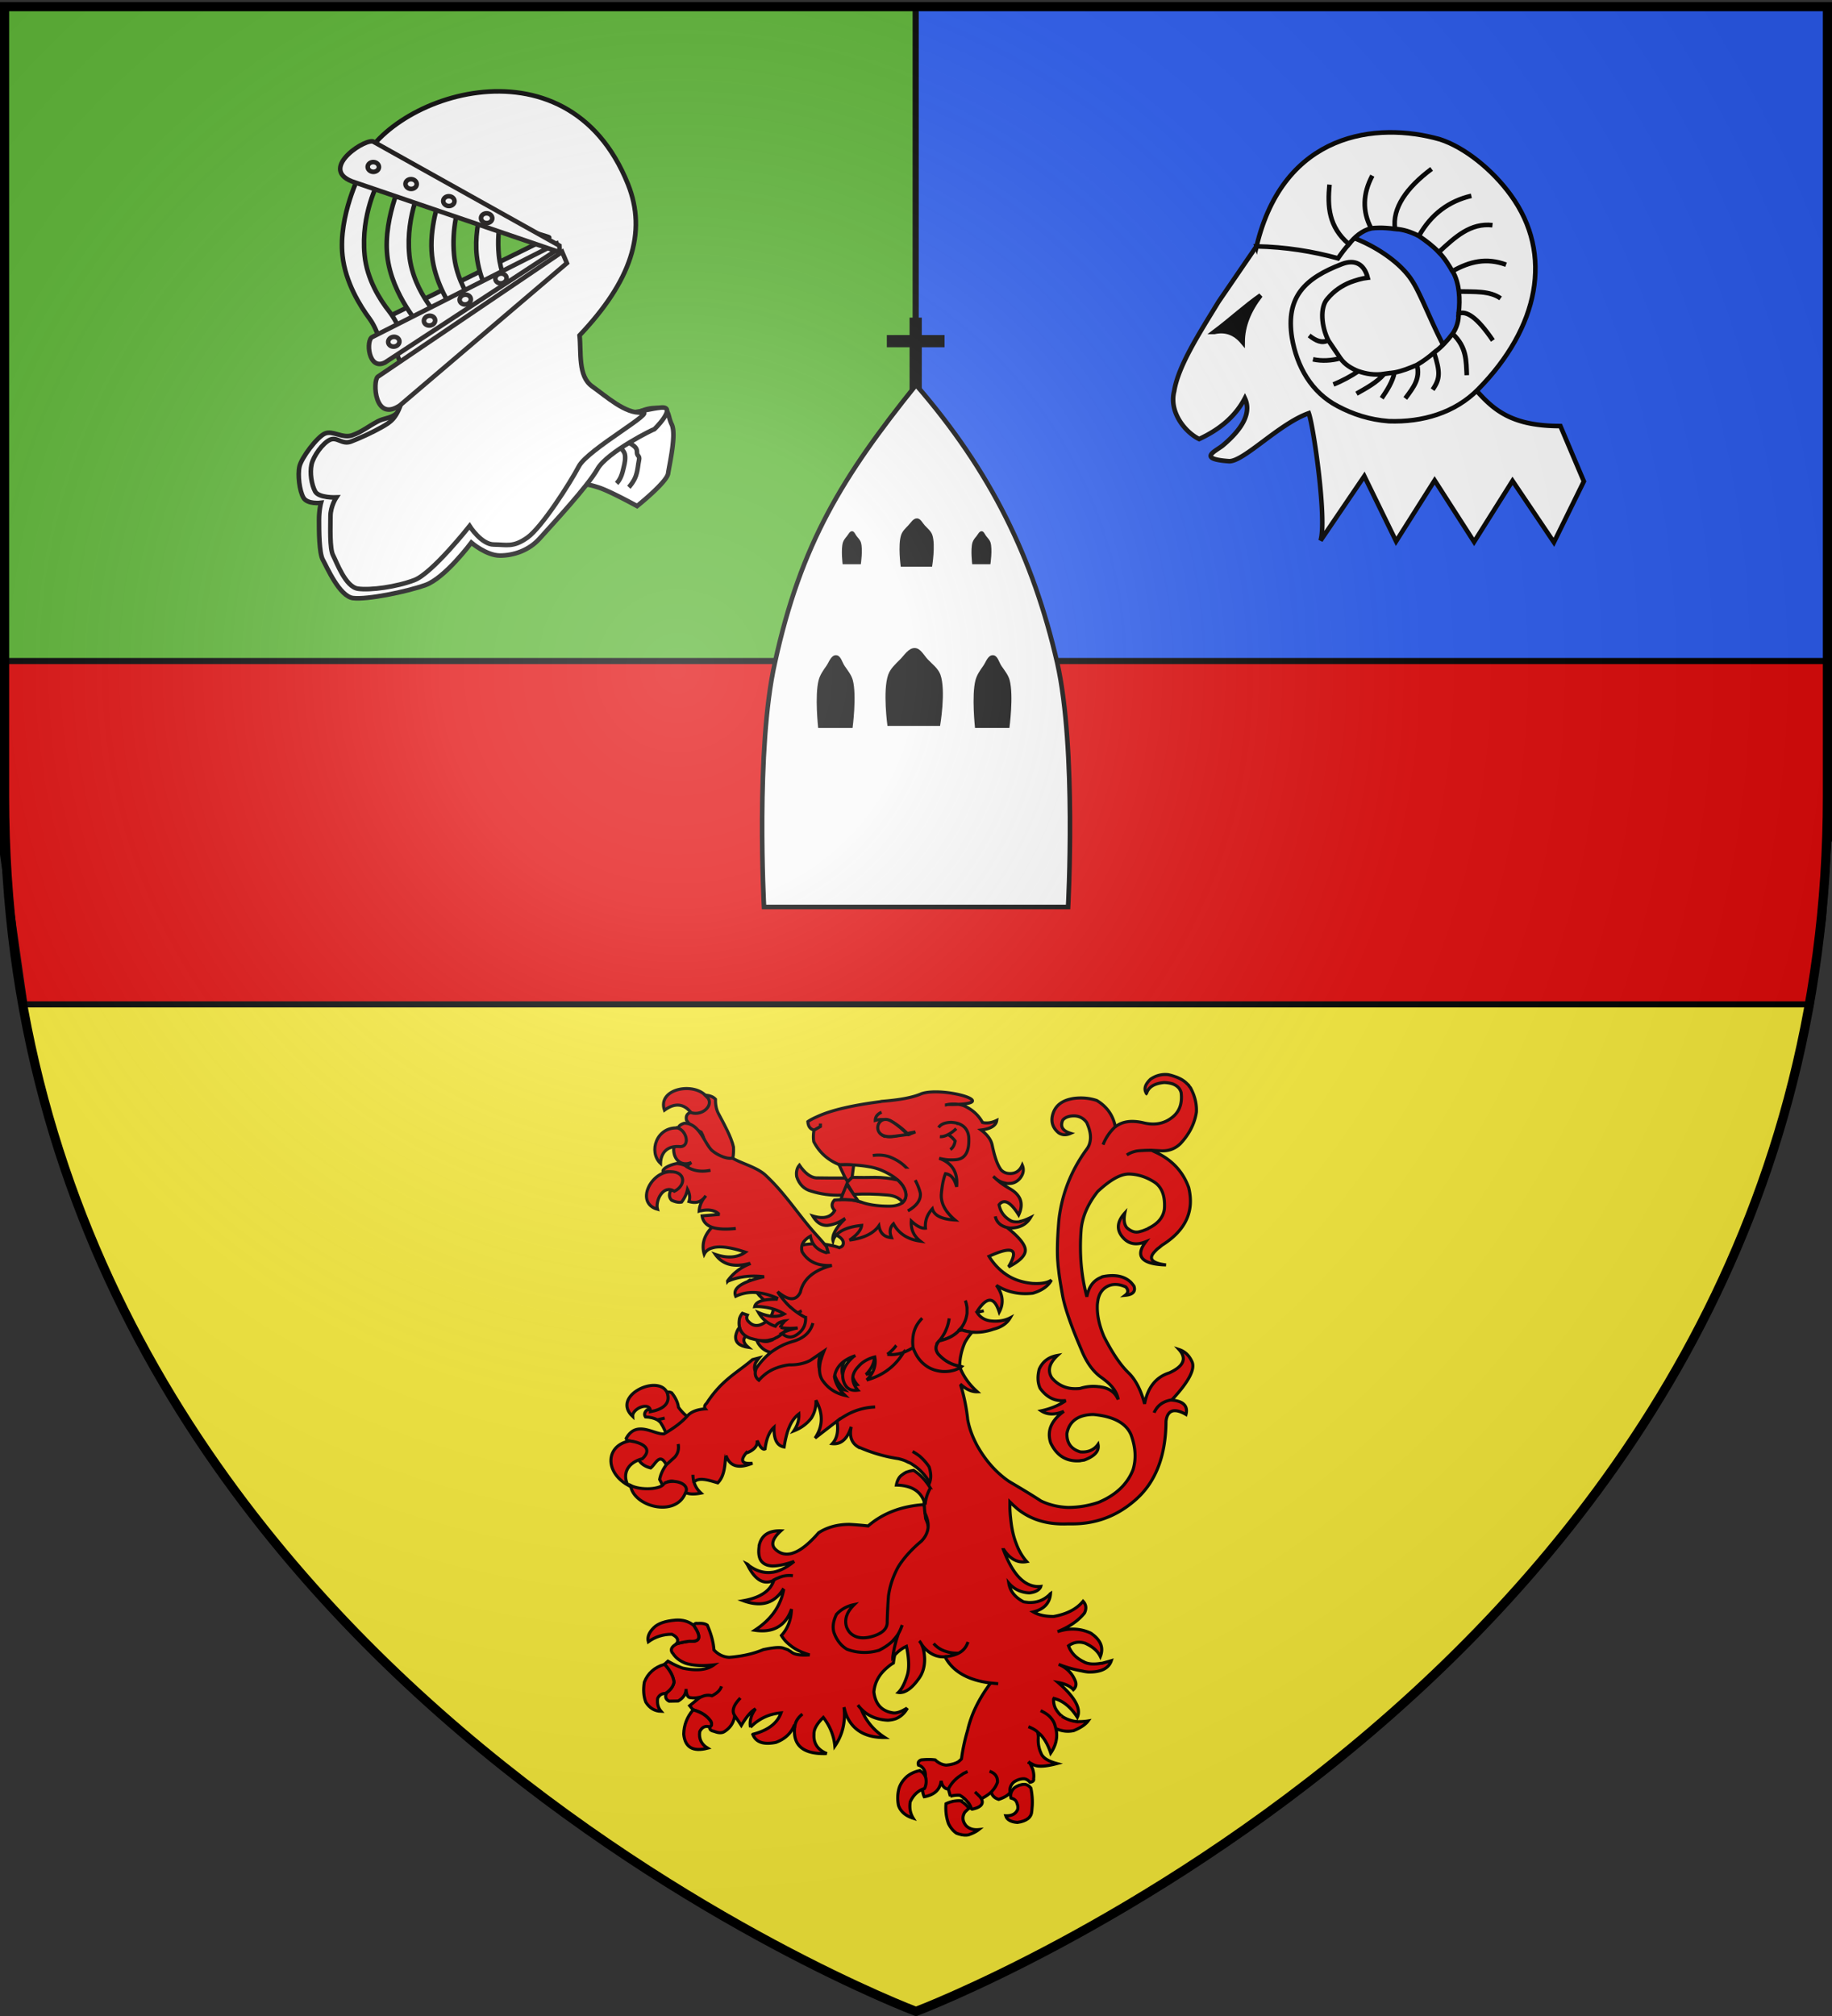 <svg xmlns:osb="http://www.openswatchbook.org/uri/2009/osb" xmlns="http://www.w3.org/2000/svg" xmlns:xlink="http://www.w3.org/1999/xlink" height="660" width="600" version="1.0" id="svg2"><rect width="100%" height="100%" fill="#333333" stroke="none"/><defs id="defs6"><g id="s"><g id="c"><path transform="rotate(18 3.157 -.5)" d="M0 0v1h.5L0 0z" id="t"/><use height="540" width="810" y="0" x="0" id="use2144" transform="scale(-1 1)" xlink:href="#t"/></g><g id="a"><use height="540" width="810" y="0" x="0" id="use2147" transform="rotate(72)" xlink:href="#c"/><use height="540" width="810" y="0" x="0" id="use2149" transform="rotate(144)" xlink:href="#c"/></g><use height="540" width="810" y="0" x="0" id="use2151" transform="scale(-1 1)" xlink:href="#a"/></g><g id="s-5"><g id="c-1"><path id="t-7" d="M0 0v1h.5L0 0z" transform="rotate(18 3.157 -.5)"/><use xlink:href="#t-7" transform="scale(-1 1)" id="use2144-1" x="0" y="0" width="810" height="540"/></g><g id="a-1"><use xlink:href="#c-1" transform="rotate(72)" id="use2147-5" x="0" y="0" width="810" height="540"/><use xlink:href="#c-1" transform="rotate(144)" id="use2149-2" x="0" y="0" width="810" height="540"/></g><use xlink:href="#a-1" transform="scale(-1 1)" id="use2151-7" x="0" y="0" width="810" height="540"/></g><g id="s-4"><g id="c-6"><path id="t-0" d="M0 0v1h.5L0 0z" transform="rotate(18 3.157 -.5)"/><use xlink:href="#t-0" transform="scale(-1 1)" id="use2144-7" x="0" y="0" width="810" height="540"/></g><g id="a-1-2"><use xlink:href="#c-6" transform="rotate(72)" id="use2147-7" x="0" y="0" width="810" height="540"/><use xlink:href="#c-6" transform="rotate(144)" id="use2149-7" x="0" y="0" width="810" height="540"/></g><use xlink:href="#a-1-2" transform="scale(-1 1)" id="use2151-7-3" x="0" y="0" width="810" height="540"/></g><g id="f"><path style="fill:#28166f" id="rect1964" d="M-50-30H50v60H-50z"/><g transform="translate(0 -20)" style="fill:#fff" id="g1966"><path d="M-1.212 27.818c0-5.643-.88-7.347-3.33-13.838-1.167-3.092-.482-6.878 1.683-10.38C-2.081 2.347-1.113 1.214 0 0c1.114 1.214 2.082 2.346 2.858 3.6 2.166 3.502 2.851 7.288 1.684 10.38-2.45 6.491-3.33 8.195-3.33 13.838h-2.424z" id="path1968"/><path d="M2.922 27.672c0-5.951 2.317-9.843 5.579-11.012 1.448-.519 3.307-.273 5.018 1.447 2.119 2.129 2.736 7.993-3.483 9.121.658-.956.619-3.081-.714-3.787-.99-.524-2.113-.253-2.676.123-.824.552-1.729 2.106-1.679 4.108H2.922z" id="rwi"/><path d="M1.777 30.183c.013 2.008 1.018 3.335 2.74 4.074-.222.698-1.26 2.12-2.686 2.024C1.55 37.787 1.282 38.632 0 40c-1.282-1.368-1.55-2.213-1.831-3.719-1.426.097-2.464-1.326-2.685-2.024 1.72-.739 2.726-2.066 2.739-4.073h3.554z" id="path1971"/><use transform="scale(-1 1)" id="use1973" x="0" y="0" width="800" height="400" xlink:href="#rwi"/><path id="rect1975" d="M-7.923 27.331H7.923v3.218H-7.923z"/></g></g><g id="s-55"><g id="c-17"><path id="t-1" d="M0 0v1h.5L0 0z" transform="rotate(18 3.157 -.5)"/><use xlink:href="#t-1" transform="scale(-1 1)" id="use2144-15" x="0" y="0" width="810" height="540"/></g><g id="a-2"><use xlink:href="#c-17" transform="rotate(72)" id="use2147-76" x="0" y="0" width="810" height="540"/><use xlink:href="#c-17" transform="rotate(144)" id="use2149-1" x="0" y="0" width="810" height="540"/></g><use xlink:href="#a-2" transform="scale(-1 1)" id="use2151-4" x="0" y="0" width="810" height="540"/></g><g id="s-3"><g id="c-75"><path id="t-3" d="M0 0v1h.5L0 0z" transform="rotate(18 3.157 -.5)"/><use xlink:href="#t-3" transform="scale(-1 1)" id="use2144-2" x="0" y="0" width="810" height="540"/></g><g id="a-4"><use xlink:href="#c-75" transform="rotate(72)" id="use2147-2" x="0" y="0" width="810" height="540"/><use xlink:href="#c-75" transform="rotate(144)" id="use2149-29" x="0" y="0" width="810" height="540"/></g><use xlink:href="#a-4" transform="scale(-1 1)" id="use2151-15" x="0" y="0" width="810" height="540"/></g><g id="s-1"><g id="c-1-2"><path id="t-8" d="M0 0v1h.5L0 0z" transform="rotate(18 3.157 -.5)"/><use xlink:href="#t-8" transform="scale(-1 1)" id="use2144-5" x="0" y="0" width="810" height="540"/></g><g id="a-2-7"><use xlink:href="#c-1-2" transform="rotate(72)" id="use2147-0" x="0" y="0" width="810" height="540"/><use xlink:href="#c-1-2" transform="rotate(144)" id="use2149-1-9" x="0" y="0" width="810" height="540"/></g><use xlink:href="#a-2-7" transform="scale(-1 1)" id="use2151-1" x="0" y="0" width="810" height="540"/></g><g id="s-4-5"><g id="c-7"><path transform="rotate(18 3.157 -.5)" d="M0 0v1h.5L0 0z" id="t-4"/><use height="540" width="810" y="0" x="0" id="use2144-1-5" transform="scale(-1 1)" xlink:href="#t-4"/></g><g id="a-8"><use height="540" width="810" y="0" x="0" id="use2147-08" transform="rotate(72)" xlink:href="#c-7"/><use height="540" width="810" y="0" x="0" id="use2149-8" transform="rotate(144)" xlink:href="#c-7"/></g><use height="540" width="810" y="0" x="0" id="use2151-17" transform="scale(-1 1)" xlink:href="#a-8"/></g><g id="s-5-8"><g id="c-11"><path id="t-6" d="M0 0v1h.5L0 0z" transform="rotate(18 3.157 -.5)"/><use xlink:href="#t-6" transform="scale(-1 1)" id="use2144-19" x="0" y="0" width="810" height="540"/></g><g id="a-3"><use xlink:href="#c-11" transform="rotate(72)" id="use2147-4" x="0" y="0" width="810" height="540"/><use xlink:href="#c-11" transform="rotate(144)" id="use2149-7-4" x="0" y="0" width="810" height="540"/></g><use xlink:href="#a-3" transform="scale(-1 1)" id="use2151-9" x="0" y="0" width="810" height="540"/></g><g id="s-5-4"><g id="c-11-0"><path transform="rotate(18 3.157 -.5)" d="M0 0v1h.5L0 0z" id="t-6-6"/><use height="540" width="810" y="0" x="0" id="use2144-19-5" transform="scale(-1 1)" xlink:href="#t-6-6"/></g><g id="a-3-3"><use height="540" width="810" y="0" x="0" id="use2147-4-8" transform="rotate(72)" xlink:href="#c-11-0"/><use height="540" width="810" y="0" x="0" id="use2149-7-5" transform="rotate(144)" xlink:href="#c-11-0"/></g><use height="540" width="810" y="0" x="0" id="use2151-9-1" transform="scale(-1 1)" xlink:href="#a-3-3"/></g><g id="s-4-6"><g id="c-7-7"><path id="t-4-1" d="M0 0v1h.5L0 0z" transform="rotate(18 3.157 -.5)"/><use xlink:href="#t-4-1" transform="scale(-1 1)" id="use2144-1-8" x="0" y="0" width="810" height="540"/></g><g id="a-8-4"><use xlink:href="#c-7-7" transform="rotate(72)" id="use2147-08-9" x="0" y="0" width="810" height="540"/><use xlink:href="#c-7-7" transform="rotate(144)" id="use2149-8-7" x="0" y="0" width="810" height="540"/></g><use xlink:href="#a-8-4" transform="scale(-1 1)" id="use2151-17-3" x="0" y="0" width="810" height="540"/></g><g id="s-1-3"><g id="c-1-0"><path transform="rotate(18 3.157 -.5)" d="M0 0v1h.5L0 0z" id="t-8-4"/><use height="540" width="810" y="0" x="0" id="use2144-5-8" transform="scale(-1 1)" xlink:href="#t-8-4"/></g><g id="a-2-5"><use height="540" width="810" y="0" x="0" id="use2147-0-5" transform="rotate(72)" xlink:href="#c-1-0"/><use height="540" width="810" y="0" x="0" id="use2149-1-5" transform="rotate(144)" xlink:href="#c-1-0"/></g><use height="540" width="810" y="0" x="0" id="use2151-1-4" transform="scale(-1 1)" xlink:href="#a-2-5"/></g><g id="s-0"><g id="c-8"><path transform="rotate(18 3.157 -.5)" d="M0 0v1h.5L0 0z" id="t-40"/><use height="540" width="810" y="0" x="0" id="use2144-4" transform="scale(-1 1)" xlink:href="#t-40"/></g><g id="a-6"><use height="540" width="810" y="0" x="0" id="use2147-46" transform="rotate(72)" xlink:href="#c-8"/><use height="540" width="810" y="0" x="0" id="use2149-4" transform="rotate(144)" xlink:href="#c-8"/></g><use height="540" width="810" y="0" x="0" id="use2151-3" transform="scale(-1 1)" xlink:href="#a-6"/></g><g id="s-4-8"><g id="c-6-3"><path transform="rotate(18 3.157 -.5)" d="M0 0v1h.5L0 0z" id="t-0-2"/><use height="540" width="810" y="0" x="0" id="use2144-7-0" transform="scale(-1 1)" xlink:href="#t-0-2"/></g><g id="a-1-7"><use height="540" width="810" y="0" x="0" id="use2147-7-3" transform="rotate(72)" xlink:href="#c-6-3"/><use height="540" width="810" y="0" x="0" id="use2149-7-47" transform="rotate(144)" xlink:href="#c-6-3"/></g><use height="540" width="810" y="0" x="0" id="use2151-7-4" transform="scale(-1 1)" xlink:href="#a-1-7"/></g><g id="f-1"><path id="rect1964-4" style="fill:#28166f" d="M-50-30H50v60H-50z"/><g id="g1966-5" style="fill:#fff" transform="translate(0 -20)"><path id="path1968-2" d="M-1.212 27.818c0-5.643-.88-7.347-3.33-13.838-1.167-3.092-.482-6.878 1.683-10.38C-2.081 2.347-1.113 1.214 0 0c1.114 1.214 2.082 2.346 2.858 3.6 2.166 3.502 2.851 7.288 1.684 10.38-2.45 6.491-3.33 8.195-3.33 13.838h-2.424z"/><path id="rwi-9" d="M2.922 27.672c0-5.951 2.317-9.843 5.579-11.012 1.448-.519 3.307-.273 5.018 1.447 2.119 2.129 2.736 7.993-3.483 9.121.658-.956.619-3.081-.714-3.787-.99-.524-2.113-.253-2.676.123-.824.552-1.729 2.106-1.679 4.108H2.922z"/><path id="path1971-2" d="M1.777 30.183c.013 2.008 1.018 3.335 2.74 4.074-.222.698-1.26 2.12-2.686 2.024C1.55 37.787 1.282 38.632 0 40c-1.282-1.368-1.55-2.213-1.831-3.719-1.426.097-2.464-1.326-2.685-2.024 1.72-.739 2.726-2.066 2.739-4.073h3.554z"/><use xlink:href="#rwi-9" height="400" width="800" y="0" x="0" id="use1973-4" transform="scale(-1 1)"/><path id="rect1975-0" d="M-7.923 27.331H7.923v3.218H-7.923z"/></g></g><g id="s-9"><g id="c-3"><path transform="rotate(18 3.157 -.5)" d="M0 0v1h.5L0 0z" id="t-9"/><use height="540" width="810" y="0" x="0" id="use2144-0" transform="scale(-1 1)" xlink:href="#t-9"/></g><g id="a-81"><use height="540" width="810" y="0" x="0" id="use2147-42" transform="rotate(72)" xlink:href="#c-3"/><use height="540" width="810" y="0" x="0" id="use2149-5" transform="rotate(144)" xlink:href="#c-3"/></g><use height="540" width="810" y="0" x="0" id="use2151-8" transform="scale(-1 1)" xlink:href="#a-81"/></g><g id="s-09"><g id="c-26"><path transform="rotate(18 3.157 -.5)" d="M0 0v1h.5L0 0z" id="t-673"/><use height="540" width="810" y="0" x="0" id="use2144-6" transform="scale(-1 1)" xlink:href="#t-673"/></g><g id="a-16"><use height="540" width="810" y="0" x="0" id="use2147-87" transform="rotate(72)" xlink:href="#c-26"/><use height="540" width="810" y="0" x="0" id="use2149-59" transform="rotate(144)" xlink:href="#c-26"/></g><use height="540" width="810" y="0" x="0" id="use2151-2" transform="scale(-1 1)" xlink:href="#a-16"/></g><g id="s-1-30"><g id="c-1-9"><path transform="rotate(18 3.157 -.5)" d="M0 0v1h.5L0 0z" id="t-8-2"/><use height="540" width="810" y="0" x="0" id="use2144-5-42" transform="scale(-1 1)" xlink:href="#t-8-2"/></g><g id="a-2-55"><use height="540" width="810" y="0" x="0" id="use2147-0-1" transform="rotate(72)" xlink:href="#c-1-9"/><use height="540" width="810" y="0" x="0" id="use2149-1-3" transform="rotate(144)" xlink:href="#c-1-9"/></g><use height="540" width="810" y="0" x="0" id="use2151-1-9" transform="scale(-1 1)" xlink:href="#a-2-55"/></g><g id="s-4-58"><g id="c-7-3"><path id="t-4-4" d="M0 0v1h.5L0 0z" transform="rotate(18 3.157 -.5)"/><use xlink:href="#t-4-4" transform="scale(-1 1)" id="use2144-1-6" x="0" y="0" width="810" height="540"/></g><g id="a-8-1"><use xlink:href="#c-7-3" transform="rotate(72)" id="use2147-08-5" x="0" y="0" width="810" height="540"/><use xlink:href="#c-7-3" transform="rotate(144)" id="use2149-8-1" x="0" y="0" width="810" height="540"/></g><use xlink:href="#a-8-1" transform="scale(-1 1)" id="use2151-17-9" x="0" y="0" width="810" height="540"/></g><g id="s-5-7"><g id="c-11-4"><path transform="rotate(18 3.157 -.5)" d="M0 0v1h.5L0 0z" id="t-6-9"/><use height="540" width="810" y="0" x="0" id="use2144-19-0" transform="scale(-1 1)" xlink:href="#t-6-9"/></g><g id="a-3-33"><use height="540" width="810" y="0" x="0" id="use2147-4-2" transform="rotate(72)" xlink:href="#c-11-4"/><use height="540" width="810" y="0" x="0" id="use2149-7-1" transform="rotate(144)" xlink:href="#c-11-4"/></g><use height="540" width="810" y="0" x="0" id="use2151-9-4" transform="scale(-1 1)" xlink:href="#a-3-33"/></g><g id="s-5-4-9"><g id="c-11-0-1"><path id="t-6-6-0" d="M0 0v1h.5L0 0z" transform="rotate(18 3.157 -.5)"/><use xlink:href="#t-6-6-0" transform="scale(-1 1)" id="use2144-19-5-0" x="0" y="0" width="810" height="540"/></g><g id="a-3-3-3"><use xlink:href="#c-11-0-1" transform="rotate(72)" id="use2147-4-8-7" x="0" y="0" width="810" height="540"/><use xlink:href="#c-11-0-1" transform="rotate(144)" id="use2149-7-5-3" x="0" y="0" width="810" height="540"/></g><use xlink:href="#a-3-3-3" transform="scale(-1 1)" id="use2151-9-1-4" x="0" y="0" width="810" height="540"/></g><g id="s-4-6-8"><g id="c-7-7-5"><path transform="rotate(18 3.157 -.5)" d="M0 0v1h.5L0 0z" id="t-4-1-4"/><use height="540" width="810" y="0" x="0" id="use2144-1-8-6" transform="scale(-1 1)" xlink:href="#t-4-1-4"/></g><g id="a-8-4-8"><use height="540" width="810" y="0" x="0" id="use2147-08-9-6" transform="rotate(72)" xlink:href="#c-7-7-5"/><use height="540" width="810" y="0" x="0" id="use2149-8-7-8" transform="rotate(144)" xlink:href="#c-7-7-5"/></g><use height="540" width="810" y="0" x="0" id="use2151-17-3-9" transform="scale(-1 1)" xlink:href="#a-8-4-8"/></g><g id="s-1-3-8"><g id="c-1-0-2"><path id="t-8-4-0" d="M0 0v1h.5L0 0z" transform="rotate(18 3.157 -.5)"/><use xlink:href="#t-8-4-0" transform="scale(-1 1)" id="use2144-5-8-8" x="0" y="0" width="810" height="540"/></g><g id="a-2-5-4"><use xlink:href="#c-1-0-2" transform="rotate(72)" id="use2147-0-5-1" x="0" y="0" width="810" height="540"/><use xlink:href="#c-1-0-2" transform="rotate(144)" id="use2149-1-5-4" x="0" y="0" width="810" height="540"/></g><use xlink:href="#a-2-5-4" transform="scale(-1 1)" id="use2151-1-4-3" x="0" y="0" width="810" height="540"/></g><g id="s-0-1"><g id="c-8-7"><path id="t-40-0" d="M0 0v1h.5L0 0z" transform="rotate(18 3.157 -.5)"/><use xlink:href="#t-40-0" transform="scale(-1 1)" id="use2144-4-1" x="0" y="0" width="810" height="540"/></g><g id="a-6-6"><use xlink:href="#c-8-7" transform="rotate(72)" id="use2147-46-1" x="0" y="0" width="810" height="540"/><use xlink:href="#c-8-7" transform="rotate(144)" id="use2149-4-0" x="0" y="0" width="810" height="540"/></g><use xlink:href="#a-6-6" transform="scale(-1 1)" id="use2151-3-9" x="0" y="0" width="810" height="540"/></g><g id="s-4-1"><g id="c-6-1"><path transform="rotate(18 3.157 -.5)" d="M0 0v1h.5L0 0z" id="t-0-7"/><use height="540" width="810" y="0" x="0" id="use2144-7-7" transform="scale(-1 1)" xlink:href="#t-0-7"/></g><g id="a-1-3"><use height="540" width="810" y="0" x="0" id="use2147-7-0" transform="rotate(72)" xlink:href="#c-6-1"/><use height="540" width="810" y="0" x="0" id="use2149-7-51" transform="rotate(144)" xlink:href="#c-6-1"/></g><use height="540" width="810" y="0" x="0" id="use2151-7-32" transform="scale(-1 1)" xlink:href="#a-1-3"/></g><g id="f-17"><path id="rect1964-6" style="fill:#28166f" d="M-50-30H50v60H-50z"/><g id="g1966-6" style="fill:#fff" transform="translate(0 -20)"><path id="path1968-7" d="M-1.212 27.818c0-5.643-.88-7.347-3.33-13.838-1.167-3.092-.482-6.878 1.683-10.38C-2.081 2.347-1.113 1.214 0 0c1.114 1.214 2.082 2.346 2.858 3.6 2.166 3.502 2.851 7.288 1.684 10.38-2.45 6.491-3.33 8.195-3.33 13.838h-2.424z"/><path id="rwi-1" d="M2.922 27.672c0-5.951 2.317-9.843 5.579-11.012 1.448-.519 3.307-.273 5.018 1.447 2.119 2.129 2.736 7.993-3.483 9.121.658-.956.619-3.081-.714-3.787-.99-.524-2.113-.253-2.676.123-.824.552-1.729 2.106-1.679 4.108H2.922z"/><path id="path1971-7" d="M1.777 30.183c.013 2.008 1.018 3.335 2.74 4.074-.222.698-1.26 2.12-2.686 2.024C1.55 37.787 1.282 38.632 0 40c-1.282-1.368-1.55-2.213-1.831-3.719-1.426.097-2.464-1.326-2.685-2.024 1.72-.739 2.726-2.066 2.739-4.073h3.554z"/><use xlink:href="#rwi-1" height="400" width="800" y="0" x="0" id="use1973-5" transform="scale(-1 1)"/><path id="rect1975-9" d="M-7.923 27.331H7.923v3.218H-7.923z"/></g></g><g id="s-45"><g id="c-9"><path transform="rotate(18 3.157 -.5)" d="M0 0v1h.5L0 0z" id="t-3-0"/><use height="540" width="810" y="0" x="0" id="use2144-13" transform="scale(-1 1)" xlink:href="#t-3-0"/></g><g id="a-9"><use height="540" width="810" y="0" x="0" id="use2147-9" transform="rotate(72)" xlink:href="#c-9"/><use height="540" width="810" y="0" x="0" id="use2149-0" transform="rotate(144)" xlink:href="#c-9"/></g><use height="540" width="810" y="0" x="0" id="use2151-8-3" transform="scale(-1 1)" xlink:href="#a-9"/></g><g id="s-49"><g id="c-2"><path transform="rotate(18 3.157 -.5)" d="M0 0v1h.5L0 0z" id="t-67"/><use height="540" width="810" y="0" x="0" id="use2144-0-4" transform="scale(-1 1)" xlink:href="#t-67"/></g><g id="a-5"><use height="540" width="810" y="0" x="0" id="use2147-8" transform="rotate(72)" xlink:href="#c-2"/><use height="540" width="810" y="0" x="0" id="use2149-16" transform="rotate(144)" xlink:href="#c-2"/></g><use height="540" width="810" y="0" x="0" id="use2151-13" transform="scale(-1 1)" xlink:href="#a-5"/></g><g id="s-0-9"><g id="c-6-3-4"><path transform="rotate(18 3.157 -.5)" d="M0 0v1h.5L0 0z" id="t-4-7"/><use height="540" width="810" y="0" x="0" id="use2144-5-4" transform="scale(-1 1)" xlink:href="#t-4-7"/></g><g id="a-3-1"><use height="540" width="810" y="0" x="0" id="use2147-0-7" transform="rotate(72)" xlink:href="#c-6-3-4"/><use height="540" width="810" y="0" x="0" id="use2149-8-4" transform="rotate(144)" xlink:href="#c-6-3-4"/></g><use height="540" width="810" y="0" x="0" id="use2151-9-9" transform="scale(-1 1)" xlink:href="#a-3-1"/></g><g id="s-7"><g id="c-4"><path id="t-43" d="M0 0v1h.5L0 0z" transform="rotate(18 3.157 -.5)"/><use xlink:href="#t-43" transform="scale(-1 1)" id="use2144-3" x="0" y="0" width="810" height="540"/></g><g id="a-4-8"><use xlink:href="#c-4" transform="rotate(72)" id="use2147-7-9" x="0" y="0" width="810" height="540"/><use xlink:href="#c-4" transform="rotate(144)" id="use2149-6" x="0" y="0" width="810" height="540"/></g><use xlink:href="#a-4-8" transform="scale(-1 1)" id="use2151-1-7" x="0" y="0" width="810" height="540"/></g><g id="s-4-0"><g id="c-6-8"><path transform="rotate(18 3.157 -.5)" d="M0 0v1h.5L0 0z" id="t-0-0"/><use height="540" width="810" y="0" x="0" id="use2144-7-8" transform="scale(-1 1)" xlink:href="#t-0-0"/></g><g id="a-1-5"><use height="540" width="810" y="0" x="0" id="use2147-7-7" transform="rotate(72)" xlink:href="#c-6-8"/><use height="540" width="810" y="0" x="0" id="use2149-7-4-3" transform="rotate(144)" xlink:href="#c-6-8"/></g><use height="540" width="810" y="0" x="0" id="use2151-7-6" transform="scale(-1 1)" xlink:href="#a-1-5"/></g><g id="f-1-6"><path id="rect1964-2" style="fill:#28166f" d="M-50-30H50v60H-50z"/><g id="g1966-8" style="fill:#fff" transform="translate(0 -20)"><path id="path1968-9" d="M-1.212 27.818c0-5.643-.88-7.347-3.33-13.838-1.167-3.092-.482-6.878 1.683-10.38C-2.081 2.347-1.113 1.214 0 0c1.114 1.214 2.082 2.346 2.858 3.6 2.166 3.502 2.851 7.288 1.684 10.38-2.45 6.491-3.33 8.195-3.33 13.838h-2.424z"/><path id="rwi-7" d="M2.922 27.672c0-5.951 2.317-9.843 5.579-11.012 1.448-.519 3.307-.273 5.018 1.447 2.119 2.129 2.736 7.993-3.483 9.121.658-.956.619-3.081-.714-3.787-.99-.524-2.113-.253-2.676.123-.824.552-1.729 2.106-1.679 4.108H2.922z"/><path id="path1971-5" d="M1.777 30.183c.013 2.008 1.018 3.335 2.74 4.074-.222.698-1.26 2.12-2.686 2.024C1.55 37.787 1.282 38.632 0 40c-1.282-1.368-1.55-2.213-1.831-3.719-1.426.097-2.464-1.326-2.685-2.024 1.72-.739 2.726-2.066 2.739-4.073h3.554z"/><use xlink:href="#rwi-7" height="400" width="800" y="0" x="0" id="use1973-4-6" transform="scale(-1 1)"/><path id="rect1975-1" d="M-7.923 27.331H7.923v3.218H-7.923z"/></g></g><g id="s-40"><g id="c-88"><path transform="rotate(18 3.157 -.5)" d="M0 0v1h.5L0 0z" id="t-9-4"/><use height="540" width="810" y="0" x="0" id="use2144-130" transform="scale(-1 1)" xlink:href="#t-9-4"/></g><g id="a-7"><use height="540" width="810" y="0" x="0" id="use2147-02" transform="rotate(72)" xlink:href="#c-88"/><use height="540" width="810" y="0" x="0" id="use2149-17" transform="rotate(144)" xlink:href="#c-88"/></g><use height="540" width="810" y="0" x="0" id="use2151-72" transform="scale(-1 1)" xlink:href="#a-7"/></g><linearGradient id="linearGradient2893"><stop style="stop-color:white;stop-opacity:.314" offset="0" id="stop2895"/><stop id="stop2897" offset=".19" style="stop-color:white;stop-opacity:.251"/><stop style="stop-color:#6b6b6b;stop-opacity:.125" offset=".6" id="stop2901"/><stop style="stop-color:black;stop-opacity:.125" offset="1" id="stop2899"/></linearGradient><linearGradient id="linearGradient11310-6" osb:paint="solid"><stop style="stop-color:#000;stop-opacity:1" offset="0" id="stop11312-15"/></linearGradient><radialGradient xlink:href="#linearGradient2893" id="radialGradient3163" gradientUnits="userSpaceOnUse" gradientTransform="matrix(1.353 0 0 1.349 -77.63 -85.747)" cx="221.445" cy="226.331" fx="221.445" fy="226.331" r="300"/><style id="style33" type="text/css">.Rand2,.Rand4,.Rand6{stroke:#202020;stroke-width:30}.Rand4,.Rand6{stroke-width:60}.Rand6{stroke-width:90}.Schwarz{fill:#000}.Blau{fill:#00f}.Gold{fill:#ffef00}.Silber{fill:#fff}.str0,.str1{stroke:#1f1a17}.fil5{fill:none}.fil0{fill:#0064a8}.fil4{fill:#c2c1c1}.fil3{fill:#da251d}.fil1{fill:#fff500}.fil2{fill:#fff}</style></defs><g id="layer3" style="display:inline"><path id="path2855" style="fill:#fcef3c;fill-opacity:1;fill-rule:evenodd;stroke:none;stroke-width:1px;stroke-linecap:butt;stroke-linejoin:miter;stroke-opacity:1" d="M300 658.5s298.5-112.32 298.5-397.772V2.176H1.5v258.552C1.5 546.18 300 658.5 300 658.5Z"/><path id="rect5296" d="M1.606 2.237h299.376v275.618H1.606z" style="opacity:1;fill:#5ab532;fill-opacity:1;stroke:#000;stroke-width:2;stroke-linecap:butt;stroke-linejoin:miter;stroke-miterlimit:4;stroke-dasharray:none;stroke-dashoffset:0;stroke-opacity:1"/><path id="rect5298" d="M299.888 2.237h300.384v272.236H299.888z" style="opacity:1;fill:#2b5df2;fill-opacity:1;stroke:#000;stroke-width:2;stroke-linecap:butt;stroke-linejoin:miter;stroke-miterlimit:4;stroke-dasharray:none;stroke-dashoffset:0;stroke-opacity:1"/><path id="rect4056" d="M-.008 216.405H599.03v56.204l-2 28.101-4 28.102H7.992l-4-28.102-4-28.101v-28.102z" style="opacity:1;fill:#e20909;fill-opacity:1;stroke:#000;stroke-width:2;stroke-linecap:butt;stroke-linejoin:miter;stroke-miterlimit:4;stroke-dasharray:none;stroke-dashoffset:0;stroke-opacity:1"/><g id="g4417" style="fill:#fff;stroke-width:1.5;stroke-miterlimit:4;stroke-dasharray:none"><path style="display:inline;fill:#fff;fill-opacity:1;fill-rule:evenodd;stroke:#000;stroke-width:1.5;stroke-linecap:butt;stroke-linejoin:miter;stroke-miterlimit:4;stroke-dasharray:none;stroke-opacity:1" d="M214.276 133.596c-3.224.117-5.629 1.675-5.629 1.675l-.142.037c-.355.726-3.134 2.312-6.34 4.339-4.945 3.126-10.383 8.342-12.856 13.554a192.447 192.447 0 0 1-3.179 6.311h.977c3.134-1.643 5.87-.908 9.003.104 3.744 1.21 12.537 6.059 12.537 6.059s9.784-7.812 10.175-10.687c.392-2.875 2.757-12.726 1.19-16.012-1.567-3.285-.398-4.933-4.315-5.343-.49-.052-.96-.054-1.42-.038z" id="path2919"/><path style="display:inline;fill:#fff;fill-opacity:1;fill-rule:evenodd;stroke:#000;stroke-width:1.5;stroke-linecap:butt;stroke-linejoin:miter;stroke-miterlimit:4;stroke-dasharray:none;stroke-opacity:1" d="M206.283 145.072c1.998 1.268 2.331 1.775 2.331 3.043 0 1.267 1 1.014.666 2.535-.333 1.52-.333 3.042-.999 5.07-.666 2.028-2.331 3.803-2.331 3.803" id="path2921"/><path style="display:inline;fill:#fff;fill-opacity:1;fill-rule:evenodd;stroke:#000;stroke-width:1.5;stroke-linecap:butt;stroke-linejoin:miter;stroke-miterlimit:4;stroke-dasharray:none;stroke-opacity:1" d="M201.953 158.255c1.666-1.774 1.999-4.056 2.332-5.324.333-1.267.666-3.042.333-4.31-.333-1.267-1.999-2.534-1.999-2.534" id="path2923"/><path style="display:inline;fill:#fff;fill-opacity:1;fill-rule:evenodd;stroke:#000;stroke-width:1.5;stroke-linecap:butt;stroke-linejoin:miter;stroke-miterlimit:4;stroke-dasharray:none;stroke-opacity:1" d="M197.834 133.78c5.116 3.401 12.817.225 18.573-.341 5.756-.567-2.463 7.518-2.138 7.096.217-.281-15.402 7.363-18.6 13.03-3.198 5.669-14.82 18.136-18.916 22.715-3.518 3.934-8.527 5.6-13.004 5.6s-9.38-4.233-9.38-4.233-8.646 11.625-15.042 13.892c-6.395 2.268-19.214 4.83-23.691 4.263-4.477-.567-8.596-10.22-9.875-12.488-1.28-2.267-1.28-9.635-1.28-13.035 0-3.401.64-5.668.64-5.668s-4.477.567-5.756-1.7c-1.279-2.268-1.919-7.368-1.279-10.202.64-2.834 5.756-9.635 8.314-10.769 2.559-1.133 5.757 1.7 8.954.567 3.198-1.134 5.126-2.83 8.323-4.53 1.965-1.044 3.927-1.021 5.592-2.162 1.046-.716 1.974-1.891 2.714-4.077 0 0 60.734-1.358 65.85 2.043z" id="path2925"/><path style="display:inline;fill:#fff;fill-opacity:1;fill-rule:evenodd;stroke:#000;stroke-width:1.5;stroke-linecap:butt;stroke-linejoin:miter;stroke-miterlimit:4;stroke-dasharray:none;stroke-opacity:1" d="m131.568 119.81-6.23-15.201 54.531-26.876c.338-.467-63.253-17.384-62.515-21.57 7.099-23.932 68.189-46.395 88.339 4.195 6.287 15.784.982 31.66-15.877 49.436.588 5.565-.588 13.355 4.118 16.694 4.707 3.34 10.976 9.091 16.27 8.535 5.296-.557-17.66 12.054-20.603 17.62-2.942 5.564-12.168 20.017-16.875 23.355-4.707 3.34-6.856 2.271-10.975 2.271s-7.956-6.065-7.956-6.065-12.225 15.495-18.109 17.721c-5.883 2.226-14.307 3.364-18.425 2.808-4.119-.557-6.989-8.681-8.165-10.907-1.177-2.226-.86-9.46-.86-12.799 0-3.338 1.9-6.181 1.9-6.181s-5.758.247-6.935-1.978c-1.177-2.226-1.765-6-1.177-8.782.589-2.783 3.656-6.991 6.01-8.104 2.353-1.113 3.972 1.684 6.914.571 2.942-1.113 7.091-3.025 10.033-4.694 2.942-1.67 4.822-2.798 6.587-8.363v-11.685z" id="path2931"/><path id="path3482" d="m118.06 56.535 5.912 2.967s-5.854 10.537-4.564 23.978c.761 7.938 4.986 14.59 8.055 18.47 1.85 2.337 3.278 5.547 3.278 5.547l-7.006 2.039s-1.125-3.08-2.678-5.168c-3.109-4.179-7.934-11.909-8.88-20.652-1.419-13.11 5.883-27.181 5.883-27.181Z" style="fill:#fff;fill-opacity:1;stroke:#000;stroke-width:1.5;stroke-miterlimit:4;stroke-dasharray:none;stroke-opacity:1"/><path style="fill:#fff;fill-opacity:1;stroke:#000;stroke-width:1.5;stroke-miterlimit:4;stroke-dasharray:none;stroke-opacity:1" d="m132.714 56.535 5.912 2.967s-5.854 10.537-4.565 23.978c1.22 12.72 11.334 22.138 11.334 22.138l-7.006 2.04s-10.14-10.832-11.558-23.942c-1.42-13.11 5.883-27.181 5.883-27.181z" id="path3484"/><path id="path3486" d="M151.602 63.264c-1.619 4.226-3.71 11.628-2.887 20.216.602 6.273 3.367 11.744 6.015 15.677l-5.27 3.96c-3.066-4.37-7.117-11.468-7.976-19.401-.953-8.809 2.03-18.051 4.09-23.168l6.028 2.716z" style="fill:#fff;fill-opacity:1;stroke:#000;stroke-width:1.5;stroke-miterlimit:4;stroke-dasharray:none;stroke-opacity:1"/><path style="fill:#fff;fill-opacity:1;stroke:#000;stroke-width:1.5;stroke-miterlimit:4;stroke-dasharray:none;stroke-opacity:1" d="M164.04 70.975c-.715 3.62-1.114 7.892-.671 12.505.264 2.76.947 5.363 1.855 7.749l-6.316 2.639c-1.323-3.091-2.379-6.535-2.77-10.152-.618-5.714.42-11.61 1.788-16.444l6.114 3.703z" id="path3488"/><path style="display:inline;fill:#fff;fill-opacity:1;fill-rule:evenodd;stroke:#0c0909;stroke-width:1.5;stroke-miterlimit:4;stroke-dasharray:none;stroke-opacity:1" d="m126.105 118.667 56.912-37.25-.695-1.687-60.358 30.59c-2.216.925-1.366 11.167 4.14 8.347z" id="path2957"/><path style="display:inline;fill:#fff;fill-opacity:1;fill-rule:evenodd;stroke:#0c0909;stroke-width:1.5;stroke-miterlimit:4;stroke-dasharray:none;stroke-opacity:1" d="m130.993 132.706 54.666-46.562-1.552-3.676-60.39 40.874c-1.698 1.464-1.09 15.048 7.276 9.364z" id="path2972"/><path id="path2953" d="m117.539 56.1 60.285 21.3" style="display:inline;fill:#fff;fill-opacity:1;fill-rule:evenodd;stroke:#000;stroke-width:1.5;stroke-linecap:butt;stroke-linejoin:miter;stroke-miterlimit:4;stroke-dasharray:none;stroke-opacity:1"/><path style="display:inline;fill:#fff;fill-opacity:1;fill-rule:evenodd;stroke:#0c0909;stroke-width:1.5;stroke-miterlimit:4;stroke-dasharray:none;stroke-opacity:1" d="m122.498 46.5 60.716 33.92.077 2.152-68.07-23.2c-11.093-4.397 5.44-14.798 7.277-12.873z" id="path2955"/><ellipse ry="1.597" rx="1.845" cy="62.383" cx="163.136" transform="rotate(3.215)" id="path2962" style="display:inline;fill:#fff;fill-opacity:1;fill-rule:evenodd;stroke:#0c0909;stroke-width:1.5;stroke-miterlimit:4;stroke-dasharray:none;stroke-opacity:1"/><ellipse ry="1.597" rx="1.845" cy="57.494" cx="150.47" transform="rotate(3.215)" id="path2964" style="display:inline;fill:#fff;fill-opacity:1;fill-rule:evenodd;stroke:#0c0909;stroke-width:1.5;stroke-miterlimit:4;stroke-dasharray:none;stroke-opacity:1"/><ellipse ry="1.597" rx="1.845" cy="52.606" cx="137.805" transform="rotate(3.215)" id="path2966" style="display:inline;fill:#fff;fill-opacity:1;fill-rule:evenodd;stroke:#0c0909;stroke-width:1.5;stroke-miterlimit:4;stroke-dasharray:none;stroke-opacity:1"/><ellipse ry="1.597" rx="1.845" cy="47.717" cx="125.139" transform="rotate(3.215)" id="path2968" style="display:inline;fill:#fff;fill-opacity:1;fill-rule:evenodd;stroke:#0c0909;stroke-width:1.5;stroke-miterlimit:4;stroke-dasharray:none;stroke-opacity:1"/><ellipse ry="1.597" rx="1.845" cy="-116.765" cx="146.832" style="display:inline;fill:#fff;fill-opacity:1;fill-rule:evenodd;stroke:#0c0909;stroke-width:1.5;stroke-miterlimit:4;stroke-dasharray:none;stroke-opacity:1" id="path5731" transform="matrix(.987 -.164 -.164 -.987 0 0)"/><ellipse ry="1.597" rx="1.845" cy="-121.653" cx="134.166" style="display:inline;fill:#fff;fill-opacity:1;fill-rule:evenodd;stroke:#0c0909;stroke-width:1.5;stroke-miterlimit:4;stroke-dasharray:none;stroke-opacity:1" id="path5733" transform="matrix(.987 -.164 -.164 -.987 0 0)"/><ellipse ry="1.597" rx="1.845" cy="-126.542" cx="121.501" style="display:inline;fill:#fff;fill-opacity:1;fill-rule:evenodd;stroke:#0c0909;stroke-width:1.5;stroke-miterlimit:4;stroke-dasharray:none;stroke-opacity:1" id="path5735" transform="matrix(.987 -.164 -.164 -.987 0 0)"/><ellipse ry="1.597" rx="1.845" cy="-131.43" cx="108.835" style="display:inline;fill:#fff;fill-opacity:1;fill-rule:evenodd;stroke:#0c0909;stroke-width:1.5;stroke-miterlimit:4;stroke-dasharray:none;stroke-opacity:1" id="path5737" transform="matrix(.987 -.164 -.164 -.987 0 0)"/></g><g id="g4440" style="stroke-width:1.5;stroke-miterlimit:4;stroke-dasharray:none"><path id="path3409" style="display:inline;fill:#fff;fill-rule:evenodd;stroke:#000;stroke-width:1.5;stroke-linecap:butt;stroke-linejoin:miter;stroke-miterlimit:4;stroke-dasharray:none;stroke-opacity:1" d="M511.05 139.482c-19.655.013-23.989-7.995-31.618-16.22-7.412-8.167-12.91-25.212-16.949-31.333-4.53-7.216-16.469-14.698-28.35-16.567a34.027 34.027 0 0 0-4.855-.218c-4.776.137-9.346 1.235-13.857 2.637-2.146.775-3.247 1.606-4 2.982l-12.312 17.985c-6.453 10.567-13.24 21.068-14.566 29.369-1.686 6.687 3.418 13.248 8.183 15.62 6.469-3.005 11.75-7.18 14.985-13.347 2.058 4.393-.203 9.527-7.292 15.493-2.38 1.892-8.433 4.356 2.145 5.11 4.838.077 16.405-12.309 26.077-15.712 1.666 4.745 5.953 35.19 3.86 41.686l14.328-21.095 10.414 21.335 12.619-19.944 12.928 20.13 12.578-19.976 13.555 20.12 9.805-19.947z"/><path id="path3411" style="display:inline;fill:#000;fill-opacity:1;fill-rule:evenodd;stroke:#000;stroke-width:1.5;stroke-linecap:butt;stroke-linejoin:miter;stroke-opacity:1;stroke-miterlimit:4;stroke-dasharray:none" d="M397.68 108.665c3.653-.819 6.754.265 9.291 3.294.031-5.354 2.123-10.427 5.902-15.27-5.123 3.56-9.29 7.516-15.193 11.976z"/><path id="path3413" style="display:inline;fill:#fff;fill-opacity:1;fill-rule:evenodd;stroke:#000;stroke-width:1.5;stroke-linecap:butt;stroke-linejoin:miter;stroke-miterlimit:4;stroke-dasharray:none;stroke-opacity:1" d="M411.53 80.653c8.871-37.353 39.352-40.96 60.097-35.024 8.035 2.586 17.183 9.956 23.154 18.217 14.16 19.427 9.134 43.493-10.653 63.591-7.582 7.736-18.308 10.838-29.258 10.457-6.302-.47-11.773-2.28-16.733-4.911-8.686-4.532-13.415-13.045-15.01-22.422-2.075-13.436 4.257-19.464 16.422-24.134 4.117-1.568 7.214-.1 8.391 4.488-2.059.24-3.858.838-5.635 1.468-2.824 1.145-5.413 2.83-7.587 5.468-2.492 2.787-1.958 9.04.324 13.6-2.176 1.035-3.859.26-6.288-1.615 2.403 1.859 4.1 2.45 6.288 1.616l3.965 5.85c-2.999.733-6.015.984-8.987.332 2.952.642 5.951.455 8.986-.328 1.451 2.06 3.549 3.302 5.88 4.247-2.56 1.663-5.24 3.157-8.163 4.315 2.92-1.219 5.647-2.652 8.147-4.336 2.496.83 5.17 1.38 8.513.877-2.586 2.929-5.772 4.584-9.11 6.47 3.317-1.915 6.504-3.57 9.112-6.468 1.181-.195 1.466-.173 3.324-.447-.657 3-2.367 5.737-4.19 8.402 1.825-2.662 3.57-5.35 4.191-8.401 2.467-.477 4.927-1.436 7.385-2.505 1.105 4.42-.92 7.064-3.845 10.97 2.948-3.896 4.8-6.438 3.837-10.964 2.074-1.215 3.901-2.584 5.594-4.036 1.971 6.251 2.095 8.569-.48 12.134 2.567-3.706 2.452-5.917.48-12.13 2.389-1.777 4.326-3.894 6.06-6.162 4.755 4.394 4.484 9.002 4.65 13.557-.258-4.42-.013-9.172-4.65-13.543 1.37-2.015 2.027-4.282 1.963-6.618 2.508-1.007 5.983 1.025 11.23 8.782-5.247-7.703-8.658-9.773-11.211-8.825.279-2.67.325-4.655.077-7.185 5.093.156 10.027-.295 13.668 2.24-3.643-2.54-8.529-2.127-13.667-2.259-.213-1.898-.917-4.877-2.113-6.638 5.733-3.24 11.142-4.523 17.57-2.127-6.378-2.314-11.886-1.059-17.573 2.136-1.145-1.921-2.53-4.28-4.467-6.233 5.467-5.07 10.386-9.64 17.587-8.834-7.177-.776-12.149 3.78-17.596 8.843-1.761-1.906-4.098-3.663-6.5-5.309 4.087-7.263 9.917-11.455 17.169-13.144-7.195 1.697-13.096 5.87-17.17 13.144-2.479-1.269-5.055-2.159-7.82-2.319-.974-6.735 3.725-13.49 11.978-19.635-8.231 6.14-12.961 12.894-11.971 19.644-4.395-.553-6.342-.343-7.822-.19-2.964-5.596-2.761-11.348.379-17.245-3.121 5.885-3.34 11.607-.384 17.243-3.03.755-5.384 2.813-7.275 5.186-6.705-5.67-7.036-12.358-6.366-19.494-.684 7.092-.308 13.805 6.366 19.494-1.409 1.577-2.369 2.89-3.58 4.63-8.271-2.278-17.085-3.709-26.683-3.92z"/></g></g><g id="layer4"><g id="g15501"><path id="path5410" d="M297.896 103.986v5.703h-7.45v4h7.45v22.95h4v-22.95h7.452v-4h-7.452v-5.703h-4z" style="color:#000;font-style:normal;font-variant:normal;font-weight:400;font-stretch:normal;font-size:medium;line-height:normal;font-family:sans-serif;text-indent:0;text-align:start;text-decoration:none;text-decoration-line:none;text-decoration-style:solid;text-decoration-color:#000;letter-spacing:normal;word-spacing:normal;text-transform:none;direction:ltr;block-progression:tb;writing-mode:lr-tb;baseline-shift:baseline;text-anchor:start;white-space:normal;clip-rule:nonzero;display:inline;overflow:visible;visibility:visible;opacity:1;isolation:auto;mix-blend-mode:normal;color-interpolation:sRGB;color-interpolation-filters:linearRGB;solid-color:#000;solid-opacity:1;fill:#000;fill-opacity:1;fill-rule:evenodd;stroke:none;stroke-width:4;stroke-linecap:butt;stroke-linejoin:miter;stroke-miterlimit:4;stroke-dasharray:none;stroke-dashoffset:0;stroke-opacity:1;color-rendering:auto;image-rendering:auto;shape-rendering:auto;text-rendering:auto;enable-background:accumulate"/><path id="path5393" d="M250.223 296.933s-2.819-51.858 3.565-79.978c8.51-39.007 22.145-60.945 46.229-90.935 24.625 28.407 38.324 56.722 46.23 90.935 6.383 28.12 3.564 79.978 3.564 79.978z" style="display:inline;fill:#f9f9f9;fill-opacity:1;fill-rule:evenodd;stroke:#000;stroke-width:1.5;stroke-linecap:butt;stroke-linejoin:miter;stroke-opacity:1;stroke-miterlimit:4;stroke-dasharray:none"/><path id="path5398" d="M299.627 212.162c-2.051-.066-3.422 2.31-4.875 3.76-1.485 1.481-3.165 2.993-3.859 4.973-1.847 5.273-.236 16.759-.236 16.759h17.231s1.988-11.495.118-16.76c-.718-2.024-2.604-3.43-4.099-4.972-1.321-1.364-2.382-3.7-4.28-3.76z" style="display:inline;fill:#000;fill-rule:evenodd;stroke:none;stroke-width:1px;stroke-linecap:butt;stroke-linejoin:miter;stroke-opacity:1"/><path style="display:inline;fill:#000;fill-rule:evenodd;stroke:none;stroke-width:1px;stroke-linecap:butt;stroke-linejoin:miter;stroke-opacity:1" d="M273.821 214.498c-1.642-.048-2.277 2.235-3.186 3.514-1.028 1.447-2.082 2.96-2.522 4.648-1.324 5.072-.155 15.662-.155 15.662h11.264s1.43-10.597.077-15.663c-.457-1.707-1.668-3.162-2.68-4.647-.839-1.231-1.236-3.468-2.798-3.514z" id="path5400"/><path id="path5402" d="M325.192 214.498c-1.642-.048-2.278 2.235-3.187 3.514-1.028 1.447-2.081 2.96-2.522 4.648-1.324 5.072-.154 15.662-.154 15.662h11.263s1.431-10.597.077-15.663c-.456-1.707-1.668-3.162-2.68-4.647-.838-1.231-1.236-3.468-2.797-3.514z" style="display:inline;fill:#000;fill-rule:evenodd;stroke:none;stroke-width:1px;stroke-linecap:butt;stroke-linejoin:miter;stroke-opacity:1"/><path style="display:inline;fill:#000;fill-rule:evenodd;stroke:none;stroke-width:1px;stroke-linecap:butt;stroke-linejoin:miter;stroke-opacity:1" d="M300.342 169.7c-1.24-.039-2.043 1.44-2.905 2.333-.89.923-1.887 1.87-2.3 3.085-1.113 3.281-.14 10.395-.14 10.395h10.269s1.198-7.119.07-10.395c-.427-1.24-1.549-2.125-2.443-3.085-.785-.843-1.4-2.295-2.55-2.332z" id="path5404"/><path id="path5406" d="M279.072 173.913c-.773-.025-1.195.997-1.686 1.594-.529.642-1.098 1.31-1.335 2.108-.672 2.27-.081 7.103-.081 7.103h5.958s.725-4.837.041-7.104c-.244-.81-.891-1.444-1.417-2.107-.45-.568-.756-1.57-1.48-1.594z" style="display:inline;fill:#000;fill-rule:evenodd;stroke:none;stroke-width:1px;stroke-linecap:butt;stroke-linejoin:miter;stroke-opacity:1"/><path style="display:inline;fill:#000;fill-rule:evenodd;stroke:none;stroke-width:1px;stroke-linecap:butt;stroke-linejoin:miter;stroke-opacity:1" d="M321.508 173.913c-.773-.025-1.194.997-1.686 1.594-.528.642-1.098 1.31-1.334 2.108-.673 2.27-.082 7.103-.082 7.103h5.959s.725-4.837.04-7.104c-.244-.81-.89-1.444-1.417-2.107-.45-.568-.755-1.57-1.48-1.594z" id="path5408"/></g><g id="g8698" transform="matrix(.454 0 0 .455 159.77 331.054)" style="fill:#e20909;stroke:#000;stroke-width:2.2;stroke-miterlimit:4;stroke-dasharray:none;fill-opacity:1"><g transform="translate(.264 -15.857)" style="display:inline;fill:#e20909;stroke:#000;stroke-width:2.2;stroke-miterlimit:4;stroke-dasharray:none;fill-opacity:1" id="g8704"><g id="g2475" style="fill:#e20909;stroke:#000;stroke-width:2.2;stroke-miterlimit:4;stroke-dasharray:none;fill-opacity:1"><path style="fill:#e20909;fill-opacity:1;stroke:#000;stroke-width:2.2;stroke-miterlimit:4;stroke-dasharray:none;stroke-opacity:1" id="path3733-7" d="M127.179 291.142c.444 2.255-.023 4.401-1.268 6.563-3.056 2.447-6.908 4.156-11.427 5.123-1.78 1.543-2.126 3.311-1.049 4.924 3.51.184 6.252.886 8.618 2.098l5.291-1.234-5.291 1.234c.66.49 1.454 1.103 2.118 1.72 2.696 4.097 4.205 7.463 4.405 10.352 2.595-.05 5.177-.603 7.615-1.781 4.99-2.99 9.46-5.968 12.88-9.429-4.59-1.924-8.434-5.245-11.79-9.833-.476-3.512-2.118-7.001-4.928-10.467-2.1-.964-3.78-.68-5.174.73z"/><path style="fill:#e20909;fill-opacity:1;stroke:#000;stroke-width:2.2;stroke-miterlimit:4;stroke-dasharray:none;stroke-opacity:1" id="path3741-1" d="M195.686 399.41c-.909 4.902-.649 8.8.908 11.44.52.88 1.168 1.509 1.947 2.137 1.687 1.258 3.763 1.886 6.488 2.012 4.022 0 9.213-1.006 15.701-3.269-4.671 3.772-9.083 6.286-13.495 7.416-.779.127-1.428.379-2.076.379-4.023.628-7.786 0-11.42-1.509-1.816-.755-3.633-1.886-5.32-3.017-.519-.502-1.038-1.13-1.817-1.509.39.629.779 1.258 1.038 1.886 5.32 10.058 11.42 13.327 18.427 9.932v-.252c.778-.377 1.427-.754 2.076-1.005.26-.126.52-.252.908-.377 3.504-1.635 7.267-2.138 10.77-1.635-3.503-.503-7.266 0-10.77 1.635-.389.125-.648.25-.908.377-.649.251-1.298.628-2.076 1.005v.252c-2.466 7.669-9.862 12.572-22.06 14.709 12.717 4.651 22.19 2.011 28.548-7.92l.52.377c-.65 3.143-1.558 6.159-2.856 8.926-3.503 7.92-9.602 14.457-17.907 19.863 6.488 1.007 12.068.252 16.35-2.136 4.542-2.514 8.045-6.914 10.122-13.074-.26 7.794-2.725 14.08-7.267 18.983 1.038 1.636 2.206 3.27 3.633 4.652 1.428 1.384 2.985 2.641 4.542 3.771 3.504 2.389 7.526 4.149 12.198 5.532-5.84.377-10.122 0-12.587-1.635-.65-.378-1.038-.755-1.428-1.007h-.13c-.778-.501-1.297-.878-1.427-1.005-1.946-.755-3.244-1.13-3.893-1.383-.649-.127-1.297-.252-2.206-.252-2.595-.125-6.488.378-11.808 1.509-6.878 2.892-14.923 4.777-24.525 5.53-2.206-.125-4.153-.628-5.97-1.507-1.816-.88-3.503-2.137-5.06-3.772-.39-5.407-1.947-11.441-4.802-17.852-1.557-1.131-3.893-1.508-7.007-1.257-1.427-.251-2.206.126-2.595 1.383v.377c5.45 8.046 4.542 11.693-3.114 11.065-1.817.125-4.802.628-8.824 1.634-4.153 2.012-5.32 4.273-3.634 6.788l.39.378c.26.25.389.629.648 1.006l.26.251c1.817 2.388 4.542 4.273 7.915 5.658 5.191 1.758 12.068 2.262 20.763 1.257-4.931 3.644-12.328 4.526-22.45 2.387-2.984-1.006-6.617-2.64-10.77-5.029l-2.465 2.263c4.152 4.4 6.358 8.675 6.877 12.824-.519 2.891-2.336 5.405-5.45 7.67 0 .25 0 .377-.13.501-1.038 2.515-.26 4.4 2.076 5.532l6.489-.127c3.763-2.136 5.58-5.029 5.71-8.673.129 3.644 1.037 5.657 2.465 6.159 3.244.628 6.228.25 8.953-.63 2.466-1.13 4.931-1.256 7.267-.628 3.763-1.885 5.97-4.021 6.878-6.787-.909 2.766-3.115 4.902-6.878 6.787-2.336-.628-4.801-.501-7.267.629-.778.251-1.557.755-2.335 1.257l-6.488 5.28 2.465 3.017h.13c5.71 1.51 9.992 4.274 12.717 8.298.778 1.76.648 3.017-.65 3.771l-.129.127c-.39 1.76.649 2.765 3.244 3.27 2.855 1.13 5.32 1.382 7.267.125 4.412-2.765 6.877-6.663 7.396-11.565-2.206-3.27-.908-7.417 4.153-12.572-5.06 5.155-6.359 9.302-4.153 12.572.909 1.383 2.596 3.772 4.802 7.165 3.633-6.16 7.007-10.184 10.251-11.944-3.244 4.4-4.412 8.8-3.633 13.2v.128-.127c6.098-6.16 13.365-9.555 22.06-10.308-2.726 7.543-9.473 12.572-20.114 15.337-.13 0-.13 0-.26.127 2.206 5.657 7.657 7.543 16.61 5.783 6.488-2.388 10.77-6.412 13.106-11.817l.65.126c.388-3.394 2.335-6.286 5.45-8.674-3.115 2.388-5.062 5.28-5.45 8.674-.13.503-.26.88-.26 1.383-1.038 12.699 6.488 18.732 22.449 18.356h.778c-.26-.127-.389-.127-.389-.127-.13-.25-.26-.25-.39-.25-5.839-2.641-8.823-7.166-8.434-13.327v-.252c-.13-3.52 2.076-7.543 6.748-12.069 4.93 6.412 7.656 13.326 8.305 20.618 5.71-8.299 7.785-17.6 6.618-27.91.13.378.13.63.26.88 0 .25 0 .378.129.63.39 1.506.908 3.142 1.557 4.65 4.542 10.435 13.755 15.714 27.51 15.588-8.045-5.154-13.755-12.068-17.129-20.617-.778-.755-1.557-1.76-2.336-2.765.779 1.006 1.558 2.012 2.336 2.765 4.931 5.155 11.42 7.794 19.335 8.171 2.076-.125 4.023-.501 5.84-1.13 3.243-1.384 5.839-3.646 7.785-6.789l-.258-.251.518-.629c-.518.379-1.168.756-1.687 1.007-3.244 1.886-6.1 2.765-8.305 2.515-8.305-1.132-12.977-6.286-14.015-15.086.65-7.042 4.023-12.95 9.862-17.728 1.298-1.13 2.596-2.137 4.153-3.016v-.251l.13-.127c.648-5.155 1.946-10.812 4.152-16.972l-.13-48.02c3.893-6.161 9.343-12.323 16.74-18.481.389-.378.517-.63.778-.88 2.206-2.515 3.504-5.406 3.893-8.424.39-3.268-.39-6.787-2.206-10.686-.389-2.765-.518-5.53-.518-8.171l-.908-2.012c-16.22 1.13-29.586 6.286-40.097 15.338a244.02 244.02 0 0 0-13.495-1.132c-8.435 0-15.961 2.012-22.19 6.035-6.747 7.67-12.587 12.446-17.777 14.332-.52.125-.909.377-1.428.501-4.541 1.257-8.564.252-11.808-2.764-3.634-3.27-2.466-7.795 3.763-13.452-8.566-.258-13.627 3.01-15.443 9.674z"/><path style="fill:#e20909;fill-opacity:1;stroke:#000;stroke-width:2.2;stroke-miterlimit:4;stroke-dasharray:none;stroke-opacity:1" id="path3707-5" d="M506.877 71.423c-.132-.126-.132-.252-.132-.252-.389-.628-.778-1.006-1.166-1.508-.131-.252-.26-.378-.26-.503l-1.428-1.383c-1.687-1.635-3.762-3.017-6.229-4.023-.13-.126-.39-.126-.518-.252-2.077-.754-4.152-1.508-6.619-2.011-4.542-.503-8.824.628-12.717 3.269-3.893 3.645-4.93 7.04-3.114 9.931 0 .126 0 .252.131.377.13-.125.13-.377.26-.502 1.555-4.4 5.708-6.79 12.585-7.418 2.986.126 5.45.629 7.268 1.509a10.393 10.393 0 0 1 3.634 2.891c.26.377.389.755.648 1.132.26.377.39 1.006.65 1.634.908 7.417-.909 13.075-5.45 17.098-5.84 5.154-12.977 6.789-21.542 4.777-8.565-2.011-15.312-1.131-20.372 2.766h-.13c-3.893 3.646-6.879 7.92-8.825 12.949 1.946-5.029 4.932-9.303 8.825-12.95v-.125c-1.688-8.297-6.23-14.457-13.367-18.732-4.931-1.634-10.381-2.263-16.479-1.508-8.565 1.257-13.756 5.28-15.442 12.194-1.167 4.903.26 9.178 4.412 12.572 2.465 1.634 5.32 1.886 8.693.377-5.84-1.76-7.786-4.903-5.708-9.554 1.557-1.886 4.282-3.018 8.304-3.018 3.763.126 6.747 1.76 8.953 4.778 2.595 5.657 3.374 10.434 2.206 14.709-.39 1.634-1.168 3.143-2.206 4.526-11.16 15.211-17.777 31.932-19.983 50.287-1.298 14.457-1.428 25.018-.779 31.68.13 2.39.52 4.778.779 7.418.648 4.777 1.557 10.183 2.595 15.966 1.688 8.926 6.099 21.624 13.367 38.471 3.502 8.8 8.044 15.464 13.883 19.864 1.817 1.257 3.244 2.387 4.801 3.644 4.673 4.023 7.397 8.3 8.046 12.7-2.076-4.778-5.84-7.67-11.29-8.801-.908-.127-1.815-.377-2.725-.377-4.541-.629-9.083-.127-13.495 1.257-2.855.25-5.58.25-8.045-.251-4.931-1.006-9.084-3.52-12.328-7.418-3.244-5.154-1.815-10.559 4.153-16.092-6.489 1.132-10.77 4.4-13.236 9.932-1.298 5.154-1.167 9.679.649 13.702 4.541 6.286 10.25 9.303 17.128 8.927h1.429c-.52.25-.908.629-1.429.88-4.541 2.892-9.992 5.028-16.35 6.412 4.41 2.891 9.862 3.016 16.35.377-9.213 6.663-12.327 14.206-9.472 22.755 4.282 9.052 11.16 13.452 20.891 12.823h.132c.13-.125.259-.125.517-.125.909-.127 1.688-.252 2.596-.378 7.785-2.892 11.03-6.664 9.991-11.314-2.984 4.149-7.396 5.907-12.845 5.406-6.488-2.013-9.732-6.286-9.603-13.2.78-4.15 2.596-7.292 5.32-9.557 3.245-2.64 7.918-4.148 13.886-4.148 14.533 1.384 23.616 6.286 27.12 14.709 3.244 8.926 3.762 17.097 1.427 24.892-4.022 10.435-12.327 18.356-24.914 23.635a68.121 68.121 0 0 1-22.06 3.646c-6.877-.252-13.366-1.76-19.464-4.652-7.527-4.902-15.181-9.429-22.45-13.702 0-.127-.26-.127-.26-.127-9.34-6.286-17.127-14.959-23.356-26.023-3.374-6.286-5.84-12.822-6.878-19.235v-.252c-.908-7.92-2.464-15.84-4.93-23.76l.388-.376c3.893 3.393 7.786 5.028 11.55 4.901-6.23-5.53-10.641-11.943-13.108-19.109-.13-.628-.13-1.13-.13-1.886l-.647.126c-3.374 1.759-7.397 2.515-11.939 2.263-5.19-.503-9.343-2.137-12.845-5.029-3.635-2.891-6.358-6.914-8.176-12.194a36.525 36.525 0 0 1-7.006 3.52c0 .251-.13.378-.26.628-4.801 7.67-11.29 13.328-19.724 16.972a56.239 56.239 0 0 1-6.488 2.265c1.557-1.51 2.725-3.143 3.763-4.779 2.206-3.772 2.855-7.793 2.076-11.816-3.503.88-6.488 2.263-9.083 4.273-1.038.755-1.947 1.76-2.855 2.766-5.19 5.406-5.19 10.937-.26 16.846-3.763.502-6.488-.377-8.434-2.766-.649-.88-1.168-1.76-1.557-2.766-.13-.377-.13-.501-.26-.754-1.687-5.156-.13-10.309 4.672-15.463a29.053 29.053 0 0 1 2.855-2.766c-8.305 3.016-13.107 7.92-14.145 14.96a22.771 22.771 0 0 0 4.283 9.555c0 .126.26.377.389.502.778 1.007 1.817 2.137 2.855 3.143l.13.126c-6.878-1.508-12.458-5.155-16.61-11.314-2.206-3.899-2.466-8.8-.65-14.96l.13-.126c.39-1.76 1.168-3.52 1.947-5.532l-9.992 6.789c-4.152 2.137-9.213 3.269-15.052 3.143h-.13a39.159 39.159 0 0 0-8.824 2.137c-5.06 1.759-9.343 4.777-12.976 8.926-2.725-2.011-3.374-5.029-1.817-8.675.779-1.13 1.557-2.262 2.465-3.393l-4.8 1.257c-11.03 9.501-22.06 14.436-33.09 31.43-1.558 1.383-1.817 2.892-.909 4.022-5.45.378-9.732 1.76-12.717 4.778-4.678 5.401-10.775 9.48-17.128 13.2-6.865.73-19.857-10.257-27.25 3.268.259 1.006 1.037 1.634 2.724 2.012 6.754.51 10.147 5.634 4.931 9.933 1.168 4.903 4.542 7.92 9.992 9.303 3.573-2.62 6.5-11.547 11.29-2.264l6.098-5.53c2.336-2.642 3.115-5.785 2.466-9.43.649 3.645-.13 6.788-2.466 9.43l-6.098 5.53c-2.596 3.521-4.153 7.041-4.802 10.56l2.596 5.029c3.99-7.358 13.077-2.894 14.533 3.52 2.725 2.012 7.007 2.388 12.717 1.257-2.725-2.514-4.412-5.28-5.19-8.423l-.13-.126c-.26-1.383-.52-3.017-.52-4.651 0 1.634.26 3.27.52 4.651l1.297-.251c3.893-2.64 11.683.171 16.095 1.428 5.45-5.406 5.057-14.377 5.835-19.53.13 0 .13 0 .13-.127 2.725 7.794 8.954 9.68 19.075 5.531-7.656.754-9.213-1.886-4.282-7.67.13.127.26.127.52.127 4.54-1.886 7.006-4.4 7.136-7.543v-1.132c.13.252.39.63.39.88l.13.126c1.946 4.15 3.762 5.658 5.19 4.903.908-7.291 3.114-12.572 6.488-15.589-.26 8.675 2.076 13.328 7.267 14.208.778-5.03 1.816-9.304 3.114-12.95.13-.126.13-.378.26-.502 1.816-4.778 4.282-8.046 7.266-10.31.26 4.024-.908 8.173-3.633 12.196 5.19-2.013 9.343-5.03 12.587-9.178 2.465-3.898 3.504-8.172 3.374-12.823 5.32 9.68 5.06 18.73-.65 27.155l15.832-12.195a66.532 66.532 0 0 1 4.931-3.268c6.878-4.275 14.404-6.538 22.579-6.915-8.175.377-15.701 2.64-22.579 6.915a66.14 66.14 0 0 0-4.93 3.268c1.167 7.293 0 12.572-3.375 16.218 5.84.629 10.252-2.892 12.977-10.309.26-.629.389-1.13.648-1.759-1.427 6.663.13 11.315 4.672 14.206a111.337 111.337 0 0 0 29.456 8.674c1.428.378 2.855.755 4.153 1.257 1.038.378 1.946.88 2.984 1.384 1.167.377 2.205 1.006 3.244 1.759 4.8 3.017 8.693 7.166 12.068 12.699 1.167-3.018 1.038-6.79-.389-11.19-1.946-3.015-4.284-5.53-6.879-7.794-1.687-1.257-3.374-2.387-5.06-3.268 1.688.88 3.375 2.011 5.06 3.268 2.595 2.264 4.933 4.779 6.879 7.795 1.427 4.4 1.556 8.171.39 11.189-.132 0-.26.125-.132.251-2.076 3.645-3.244 7.416-3.633 11.692-.13.628-.13 1.383-.13 2.011 0 2.642.13 5.406.518 8.172 1.817 3.899 2.595 7.417 2.206 10.686-.39 3.017-1.687 5.909-3.893 8.423-.26.252-.39.503-.779.88-7.396 6.16-12.846 12.32-16.74 18.48-3.892 7.041-6.228 14.207-7.136 21.246a398.639 398.639 0 0 0-.909 18.23c.13 2.64-.778 4.902-2.854 6.788-2.077 1.759-5.061 3.269-9.214 4.273-3.633.88-7.007.88-9.862 0-3.244-1.13-5.45-3.016-6.747-5.783-.52-.754-.779-1.886-1.038-2.892-.909-4.903 1.038-9.806 5.969-14.584-5.19 1.007-9.473 3.394-12.847 7.041-2.336 4.778-2.984 9.178-1.817 13.074.13.503.39.88.52 1.384 2.076 4.902 5.06 8.423 8.953 10.686 7.267 2.64 14.923 3.016 22.45.88.13 0 .389 0 .518-.127 3.893-1.886 7.137-4.149 9.862-6.663.13-.251.39-.377.52-.629.13-.125.259-.377.389-.502 1.297-1.383 2.465-2.892 3.374-4.4 1.038-1.886 1.946-3.898 2.595-6.035-.649 2.137-1.557 4.149-2.595 6.034-2.206 6.16-3.504 11.818-4.153 16.972v.127c3.244-3.771 6.618-6.413 9.862-7.794 1.817 8.549 2.078 15.337.78 20.115-1.817 6.034-4.024 10.56-6.62 13.074 1.169.25 2.337 0 3.504-.251 3.374-1.006 7.008-3.899 10.641-8.927 3.374-4.149 4.931-9.302 4.801-15.212-.13-3.269-.649-6.16-1.428-8.423-.26-.629-.518-1.257-.779-1.886-.519-.88-1.038-1.759-1.687-2.387.649.628 1.167 1.507 1.687 2.387.39.629.779 1.131 1.298 1.76 4.152 4.902 9.083 7.416 14.663 7.292.26 0 .519 0 .908-.126.518-.127.909-.127 1.428-.127h.26c3.243-.502 5.968-1.257 8.174-2.387-3.244.125-6.228-.252-8.824-1.132-3.633-1.006-6.747-3.017-9.213-5.783 2.464 2.765 5.58 4.777 9.213 5.783 2.596.88 5.58 1.257 8.824 1.132 3.504-1.76 5.58-4.528 6.748-8.046-1.168 3.52-3.244 6.285-6.748 8.046-2.206 1.13-4.93 1.885-8.175 2.387h-.26c-.517 0-.908 0-1.427.127 5.58 10.686 16.61 16.972 32.959 18.983 1.688.126 3.635.378 5.45.503-1.815-.127-3.762-.378-5.45-.503-8.564 11.44-14.015 22.63-16.61 34.07-1.946 6.537-3.503 13.452-4.41 20.493-.65.755-1.43 1.383-2.337 2.136-.65.379-1.167.629-1.816.88-1.817.756-4.152 1.257-6.877 1.509-2.855-.252-5.582-1.509-7.917-3.772-2.985-.377-6.357-.377-10.122 0-1.946.755-2.595 2.012-1.946 3.772 2.206.628 3.763 2.263 4.671 4.777.649 2.642.39 5.029-.518 7.418-.13.251-.13.377-.259.628-1.298 3.645-1.168 7.04.26 9.93 7.396-1.382 11.419-5.154 12.196-11.44.649 3.646 2.337 5.532 4.801 5.909h.39c2.077-4.274 5.45-7.794 9.863-10.435.518-.502 1.166-.88 1.815-1.131.78-.377 1.557-.754 2.206-1.006-.649.252-1.427.629-2.206 1.006-.649.251-1.297.629-1.815 1.131-4.412 2.64-7.786 6.16-9.863 10.435l1.428 5.154a20.637 20.637 0 0 1 6.748-.754c2.725 1.509 4.671 3.395 6.229 5.53.13 0 .13.127.259.127.779 1.258 1.556 2.515 1.946 4.023l.518.378c6.229-1.258 8.566-3.772 6.748-7.418-.13 0-.13-.251-.26-.377-.26-.377-.517-.754-.778-1.131l-3.634-3.52 3.634 3.52c.26.378.518.755.778 1.131.132.126.132.377.26.377l.519-.377c2.464-1.383 4.671-2.766 6.357-4.4 2.206-2.137 3.763-4.526 4.673-7.166.258-3.897-1.688-6.537-5.71-7.92 4.023 1.383 5.97 4.023 5.71 7.92-.908 2.641-2.466 5.029-4.673 7.166l.39.503c0 .25.259.628.39 1.006.907 1.758 2.464 2.891 4.8 3.644 4.152-1.383 6.879-3.016 8.305-5.029-.649-2.764.26-5.278 2.595-7.416 2.206-1.508 4.672-2.388 7.137-2.388 1.557 0 3.114.88 4.542 2.514h.13c1.946-.377 2.854-1.257 2.465-2.514.39-2.388 0-4.652-.649-6.915-.13-.251-.13-.501-.26-.628-.517-1.13-1.037-2.263-1.686-3.395-.26-.25-.52-.628-.779-.879 0-.127-.13-.378-.26-.502l-.13-.126.13.126c.13.125.26.251.26.502.259 0 .39.25.65.378.906.377 1.555.88 2.463 1.257.39.251.78.377 1.168.501 2.985 1.132 8.304.756 15.961-1.257-6.618-1.759-10.381-4.273-11.549-7.543-1.556-3.393-2.205-7.04-1.946-10.936v-1.636c-.13-.628-.259-1.507-.39-2.387-1.038-1.257-3.244-2.641-6.747-4.023 3.503 1.383 5.71 2.766 6.747 4.023.78.628 1.558 1.257 2.336 2.011 2.726 3.018 5.19 7.292 7.007 12.95 3.893-5.658 5.19-11.565 3.763-17.601 0-.126 0-.126-.13-.25-.13-.629-.26-1.258-.518-1.886-.52-2.264-1.689-4.15-3.375-6.036-1.687-1.886-4.153-3.393-7.006-4.777 2.853 1.384 5.32 2.891 7.006 4.777 1.685 1.886 2.854 3.772 3.375 6.036.258.628.389 1.257.517 1.886.131.125.131.125.131.25 4.411 1.886 8.693 2.388 12.977 1.384 4.8-2.013 8.303-4.274 10.25-6.915-2.985.502-5.708.502-8.046.502-.13-.25-.13-.25-.13 0-4.022-.502-7.396-1.759-10.38-3.644l-.52-.503c-.13-.126-.13-.126-.258-.126a15.208 15.208 0 0 1-2.465-2.641c-2.206-2.64-3.244-5.658-3.114-9.302l.26-.503c6.487 1.634 12.067 6.16 16.868 13.577 2.855-6.159-1.687-14.457-13.884-25.016 4.932.88 8.694 2.514 11.03 5.154 2.077-2.011 2.337-4.273 1.167-6.787-2.335-5.407-6.358-9.179-11.808-11.442 5.708 2.263 11.288 3.772 16.87 4.777a29.33 29.33 0 0 0 4.8.756c8.953.126 14.533-2.641 16.35-8.172a159.14 159.14 0 0 1-6.747 1.886h-.649c-5.06.88-8.954.629-11.938-.756-.26-.125-.39-.377-.649-.377-5.45-2.64-9.083-6.411-10.899-11.44 3.634-2.641 7.655-3.27 11.937-1.886 5.322 2.388 9.084 5.53 11.03 9.555 2.466-6.16.39-11.566-6.098-16.217-.39-.378-.78-.503-1.167-.755-7.397-3.269-15.313-3.645-23.617-.88 8.694-3.52 15.182-8.045 19.464-13.45 1.557-3.27 1.168-6.037-1.038-8.424-4.801 5.783-11.938 9.302-21.281 10.938-5.97 0-10.77-1.007-14.663-3.27 7.785-1.886 11.938-6.412 12.458-13.2-.39.25-.519.502-.78.88-.26.25-.517.376-.908.754-3.633 3.142-7.916 4.778-12.976 4.778h-1.167c-1.168-.127-2.466-.251-3.633-.503-6.23-3.268-9.733-7.669-10.641-13.452 3.762 4.4 8.824 6.79 14.792 7.042 3.634-.379 6.23-1.509 7.656-3.395.26-.377.519-.755.649-1.257-2.336.252-4.542 0-6.618-.628-8.305-2.515-15.054-11.442-20.633-26.528v-.377.127c0 .125 0 .125.13.25 4.542 7.293 10.381 10.56 17 9.303-3.114-3.394-5.71-7.795-7.656-13.075-2.076-5.279-3.374-11.44-4.022-18.479-.26-2.137-.39-4.4-.52-6.789v-4.651l2.466 2.388c1.038.88 2.076 1.886 3.113 2.766 9.732 7.793 21.802 11.315 36.334 10.686H420.189c17.264.248 32.576-5.158 45.812-16.473 15.181-12.697 22.838-31.93 22.967-57.327.519-4.4 2.206-6.915 5.19-7.543 2.337-.377 5.322.377 9.215 2.64 1.557-6.035-1.817-9.555-9.992-10.31h-.13c-.13-.125-.39-.125-.519-.125-5.19.88-8.953 3.269-11.29 7.166-.388.629-.778 1.257-1.037 2.012.26-.755.649-1.383 1.038-2.012 2.336-3.898 6.099-6.286 11.29-7.166.13-.126.389-.126.518-.126 12.328-13.2 17.128-22.503 14.274-27.785-1.946-4.148-4.932-7.04-9.214-8.423 5.84 6.413 3.503 12.07-7.006 16.847-9.603 3.017-15.572 10.56-17.778 22.252-2.595-9.68-6.358-17.1-11.29-22.001-6.098-5.784-12.067-14.709-18.036-26.4-3.374-7.921-4.931-15.087-4.8-21.75 0-1.634.258-3.143.518-4.652v-.125c.908-4.275 2.854-7.166 5.839-9.052 4.024-2.514 8.824-2.514 14.144-.126 2.076 2.263 1.947 4.275-.39 6.035 5.45-.503 7.656-2.64 6.358-6.538-.649-1.005-1.427-1.885-2.206-2.765-4.542-4.4-11.288-5.91-20.243-4.15-.13.127-.26.127-.52.127-.257.125-.648.377-.906.502-5.581 2.263-8.825 6.915-10.123 13.83-4.023-14.835-5.449-30.802-4.151-48.025.778-9.177 4.671-18.48 11.937-27.658 9.214-8.549 16.74-12.823 23.099-12.572 6.229.252 12.068 2.137 17.776 5.783 5.581 3.646 7.917 10.183 7.268 19.36-.78 5.91-4.541 10.436-11.16 13.704-.39.126-.518.377-.78.503-1.167.503-2.594 1.132-4.152 1.634-.648.126-1.297.378-1.946.503-2.985.88-6.099-.251-9.084-2.891-1.946-2.389-2.335-5.909-1.427-10.56-5.84 6.411-6.229 12.446-1.038 17.977 4.151 4.526 9.601 5.28 16.22 2.64-7.268 9.43-4.024 15.086 9.862 16.47 1.428.125 2.985.25 4.672.25-10.51-1.256-13.106-4.65-7.786-9.931a15.42 15.42 0 0 1 2.986-2.64c.907-.754 1.687-1.509 2.725-2.137 16.48-10.56 22.579-24.264 18.426-40.984-3.763-10.435-10.77-18.607-21.28-24.138-1.688-.88-3.504-1.635-5.45-2.64-3.763 0-7.268.125-10.64.502-3.114.63-5.45 1.635-7.268 2.892 1.816-1.257 4.152-2.263 7.268-2.892 3.374-.377 6.877-.502 10.64-.502 2.205.125 4.54.251 6.878.377 5.449.251 10.121-1.509 13.883-5.155 6.359-6.788 10.252-14.332 11.55-22.755.259-5.656-1.039-11.313-4.023-16.97z"/><path style="fill:#e20909;fill-opacity:1;stroke:#000;stroke-width:2.2;stroke-miterlimit:4;stroke-dasharray:none;stroke-opacity:1" id="path3723-4" d="M146.782 88.125c-3.446 1.51-4.291 2.89-3.766 6.036 2.05 3.364 5.57 6.294 10.643 8.699 2.873 5.272 3.128 9.433.576 12.494l-.081.09c7.879 3.51 23.723 23.504 22.796-1.877-1.656-7.232-6.519-15.987-10.43-23.289-1.799-3.04-2.65-6.736-2.552-11.089-1.559-1.69-3.954-2.646-6.613-2.903-3.888 6.077 1.32 10.19-10.573 11.84z"/><path style="fill:#e20909;fill-opacity:1;stroke:#000;stroke-width:2.2;stroke-miterlimit:4;stroke-dasharray:none;stroke-opacity:1" id="path3709-1" d="M312.603 75.183c-6.229 2.765-15.831 4.526-28.808 5.531-.39.126-.778.126-1.038.252h-.13c-20.243 2.64-35.425 6.16-45.417 10.811-2.595 1.132-4.801 2.263-6.618 3.52.26 3.395 1.687 5.406 4.412 6.035v.126l4.672-2.64V96.68v2.138l-4.672 2.64c-.519 3.143-.519 5.909-.13 8.297 4.023 7.669 10.122 13.2 18.297 16.47h.13l.13.125c3.633-.126 7.137-.126 10.25.126 4.283.251 8.176.754 11.55 1.383h.13c3.373.628 6.228 1.508 8.823 2.64 4.542 2.011 8.305 4.274 11.16 6.788 1.428 1.258 2.595 2.64 3.634 4.023 3.114 4.903 3.244 8.926.13 12.07-.26.125-.39.25-.52.377-1.816 1.382-4.801 2.388-9.343 2.388-8.175 0-14.923-1.006-19.983-2.891-.65-.252-1.428-.377-2.206-.629-3.504-1.006-7.786-1.383-12.587-1.257-1.428.126-3.115.251-4.672.377-2.336 2.514-2.206 5.029.13 7.543-2.725 4.903-8.045 6.286-15.831 3.897 2.855 4.778 6.358 7.04 10.77 6.79 3.893-.504 8.045-1.887 11.938-4.652l.779-.378c-.26.126-.52.252-.52.63-4.022 3.896-6.617 7.542-7.785 10.685v.126c-.13 0-.13 0-.13.126-.519 1.634-.778 3.142-.389 4.525.39-1.508 1.168-2.891 2.336-4.148 3.374-3.646 9.473-6.035 18.296-6.915-.389 3.395-3.373 6.915-8.694 10.56 10.381-1.382 17.389-4.902 21.152-10.308.908 5.406 3.893 8.171 9.083 8.548-1.687-4.023-1.168-7.417 1.428-9.931 3.763 6.914 10.121 11.189 19.333 12.446-4.671-3.646-6.877-8.423-6.488-14.458 4.024 3.772 7.396 5.406 10.251 5.155-.519-5.155 1.168-9.806 4.931-13.955 1.298 4.777 6.748 7.543 16.352 8.046-7.137-6.035-10.252-12.195-9.864-18.48.52-6.412 1.557-11.315 2.985-14.835 3.893.502 6.488 3.52 8.045 9.428 1.038-10.308-3.113-17.097-12.587-20.492 2.727.629 5.45 1.132 8.045 1.132 1.687 0 3.245 0 4.932-.252 5.45-.754 8.434-5.28 8.434-13.577 0-1.634 0-3.143-.39-4.4v-.126c-.907-3.772-3.243-6.286-6.877-7.669-.13-.126-.389-.126-.519-.126 0-.125-.258-.125-.258-.125-.78-.252-1.429-.377-2.337-.503-.649-.126-1.427-.126-2.205-.252-4.541.126-7.656 1.258-9.214 3.772 1.557-2.514 4.673-3.646 9.214-3.772.779.126 1.556.126 2.205.252.908.126 1.557.251 2.337.503 0 0 .258 0 .258.125.131 0 .391 0 .52.126 3.633 1.383 5.969 3.897 6.877 7.669v.126c.39 1.257.39 2.766.39 4.4 0 8.297-2.985 12.823-8.435 13.577-1.687.252-3.245.252-4.932.252-2.595 0-5.32-.503-8.045-1.132 9.474 3.395 13.625 10.184 12.587 20.492-1.557-5.908-4.152-8.926-8.045-9.428-1.428 3.52-2.464 8.423-2.985 14.834-.389 6.286 2.727 12.446 9.864 18.48-9.603-.502-15.054-3.268-16.352-8.045-3.762 4.149-5.45 8.8-4.93 13.955-2.856.251-6.23-1.383-10.252-5.155-.39 6.035 1.817 10.812 6.488 14.458-9.213-1.257-15.572-5.532-19.333-12.446-2.596 2.514-3.115 5.908-1.428 9.931-5.19-.377-8.175-3.142-9.083-8.548-3.763 5.406-10.77 8.926-21.152 10.309 5.32-3.646 8.305-7.166 8.694-10.56-8.823.88-14.922 3.268-18.296 6.914 3.114 1.634 4.801 3.394 5.06 5.154.26 2.137-.778 3.395-2.984 3.897a44.03 44.03 0 0 0-5.45-1.508c-6.618-1.509-13.106-1.635-19.594-.629-.26 0-.39 0-.52.126-.518 0-1.038 0-1.427.126-6.358-2.515-9.473-6.79-9.862-12.824-5.45 2.389-8.045 5.91-7.267 10.686 3.504 7.544 10.122 11.315 20.114 11.692h.649-.65c-13.365 2.137-21.67 7.795-24.914 16.972-3.763 6.035-9.213 5.406-16.22-1.886.389 1.006 1.038 2.138 1.557 3.018 1.817 3.268 3.893 6.16 6.099 8.8h.13a45.61 45.61 0 0 0 9.991 8.549c-.13-4.652 1.428-8.298 4.672-11.063-3.244 2.765-4.801 6.411-4.672 11.063-.389 4.903-2.595 8.549-6.747 11.063-4.153 2.64-7.656 2.389-10.641-.377-.39-.377-.649-.755-1.038-1.006-.908-1.257-1.168-2.64-.39-4.274l-3.633-1.258c-.908 1.006-1.557 2.263-2.076 3.772-.39 2.389-.39 4.526 0 6.286.649 2.766 2.206 4.777 4.542 6.412a25.878 25.878 0 0 0 3.244 1.508c1.557.377 3.114.88 4.542 1.132.26.125.648.125.908.25.649.127 1.427.127 2.206.251 1.687.127 3.374.127 5.06-.125 1.169-.252 2.466-.503 3.764-.88.26-.126.519-.252.778-.252.65-.377 1.168-.754 1.947-1.006 1.557-.88 3.244-2.011 4.671-3.394 2.077-2.012 3.763-4.4 5.32-7.417 2.077-4.275 4.672-7.04 7.916-8.298-3.244 1.257-5.84 4.023-7.915 8.298-1.558 3.017-3.244 5.405-5.32 7.417-1.428 1.384-3.115 2.514-4.672 3.394-.779.252-1.298.629-1.947 1.006-.26 0-.519.127-.778.251l-.26.378a21.41 21.41 0 0 1-3.374 1.131c-.26.126-.519.126-.519.126-1.687.127-3.244 0-4.671-.629-.779-.125-1.557-.125-2.206-.251-.26-.126-.649-.126-.908-.25.13.125.13.377.26.501 0 .252.259.629.388.88 0 .126.13.377.26.503 0 .126 0 .25.13.377 2.206 3.645 5.32 5.909 9.213 6.788 2.465-1.759 4.93-3.393 7.786-4.777 2.335-1.258 4.93-2.138 7.656-3.016 8.045-2.138 13.106-6.538 14.923-13.328-1.817 6.789-6.878 11.19-14.923 13.328-2.725.878-5.32 1.758-7.656 3.016-2.855 1.384-5.32 3.017-7.786 4.777-2.855 2.264-5.45 4.903-7.916 7.921-.908 1.13-1.687 2.263-2.465 3.393-1.557 3.646-.909 6.665 1.816 8.675 3.634-4.149 7.916-7.166 12.977-8.926a39.158 39.158 0 0 1 8.824-2.137h.13c5.839.126 10.9-1.006 15.052-3.143l9.992-6.789c-.779 2.013-1.557 3.772-1.947 5.532l-.13.125c-1.816 6.16-1.557 11.064.65 14.96 4.152 6.16 9.732 9.807 16.61 11.315l-.13-.127c-1.039-1.005-2.077-2.135-2.855-3.142-.13-.126-.39-.378-.39-.502a22.764 22.764 0 0 1-4.282-9.556c1.038-7.04 5.84-11.943 14.144-14.96.39-.126.779-.25 1.038-.376-.259.125-.648.25-1.038.377a29.051 29.051 0 0 0-2.854 2.766c-4.802 5.154-6.359 10.307-4.672 15.463.13.251.13.377.26.754.389 1.006.908 1.886 1.557 2.766 1.946 2.389 4.671 3.269 8.434 2.766-4.93-5.909-4.93-11.442.26-16.846.908-1.006 1.817-2.012 2.855-2.766 2.595-2.012 5.58-3.393 9.083-4.273.779 4.023.13 8.044-2.076 11.816-1.038 1.636-2.206 3.27-3.763 4.779a56.244 56.244 0 0 0 6.488-2.265c8.435-3.644 14.923-9.302 19.724-16.972.13-.25.26-.377.26-.628-.13.127-.39.127-.39.251h-.13c-3.763 1.132-7.396 1.635-11.03 1.132h-.13.13c2.336-1.76 4.283-3.646 5.84-5.658.26-.251.39-.502.649-.755a22.687 22.687 0 0 1 0 0c-.26.251-.39.503-.649.755-1.557 2.012-3.504 3.898-5.84 5.658h-.13.13c3.634.501 7.267 0 11.03-1.132h.13c0-.125.26-.125.39-.251a36.45 36.45 0 0 0 7.005-3.52c-.258-2.263-.389-4.4-.13-6.663.39-5.532 2.596-10.31 6.748-14.458-4.152 4.149-6.358 8.926-6.747 14.458-.26 2.263-.13 4.4.13 6.663 1.816 5.28 4.541 9.303 8.176 12.194 3.502 2.892 7.655 4.526 12.845 5.03 4.542.25 8.566-.504 11.938-2.264.13-.127.39-.251.65-.377h.129c0-.127.26-.251.39-.378.259-.126.78-.378.908-.502-.39-.127-.907-.251-1.428-.377-5.969-1.007-10.9-3.772-15.312-8.55-2.465-3.143-2.206-6.286.518-9.555 1.557-1.76 2.726-3.646 3.893-5.657 1.688-3.269 2.855-6.789 3.375-10.56-.52 3.771-1.687 7.291-3.375 10.56-1.167 2.011-2.336 3.897-3.893 5.657 6.358-1.383 11.03-3.897 14.274-7.417.26-.25.519-.629.78-.879l.13-.127c.13-.251.389-.502.519-.754h.13-.13l.26-.252c2.204-3.017 3.501-6.16 4.022-9.68.13-.503.13-.88.13-1.383v-1.131c0-1.006 0-2.012-.13-3.018-.13 0-.13 0 0 0-.26-1.508-.52-3.017-1.168-4.4.649 1.383.908 2.892 1.168 4.4-.13 0-.13 0 0 0 .13 1.006.13 2.012.13 3.018V232.579c0 .502 0 .88-.13 1.382-.52 3.52-1.817 6.663-4.023 9.68-.13.126-.13.126-.13.252h-.13c-.132.251-.39.501-.52.754l-.13.127c.13.126.26.126.39.126.39.125.778.377 1.168.377 2.204.755 4.671 1.257 7.137 1.509 4.93.377 9.99-.252 15.44-2.138 5.58-1.383 9.733-4.148 12.068-8.171-3.893 2.011-8.564 2.765-13.755 2.263-4.541-.503-7.915-2.515-10.251-6.286l.26-.126h.13-.127l-.26.126 4.933-1.006-4.283.88-.259-.88c7.006-10.56 12.197-10.183 15.702.88 3.374-6.286 2.725-12.698-2.076-19.235 7.785 4.903 16.478 6.789 26.342 5.657 6.747-2.011 11.16-5.28 13.365-9.429-2.855 2.012-7.396 2.766-13.755 2.39-7.785-.755-14.664-3.144-20.244-7.418-.26 0-.39-.126-.39-.252-4.152-3.143-7.655-7.04-10.64-11.817 17.129-7.795 21.8-5.28 14.144 7.417 0 .126 0 .126-.13.252 8.045-4.15 12.197-8.172 12.197-12.07 0-3.897-4.412-9.428-13.236-16.343-4.801-1.257-7.526-3.897-8.435-8.046.909 4.149 3.634 6.79 8.435 8.046.78.126 1.429.377 2.206.377 6.878 0 11.809-2.514 14.793-7.543-2.595 1.258-4.932 2.263-7.007 2.64-.13 0-.13 0-.13.126h-.26c-.259.126-.518.126-.518.252-2.207.251-4.153.125-5.709-.378 0-.125-.13-.125-.26-.125-4.672-2.515-7.785-6.286-8.823-11.692 3.502-4.526 8.303-2.137 14.143 7.292 3.763-8.046 1.687-14.207-6.357-18.858-4.673-2.64-8.305-5.28-11.03-8.046l-.26-.126c-.26-.251-.39-.503-.649-.754.26.251.39.503.65.754l.259.126c2.204 2.137 4.8 3.52 7.786 4.023.907.251 1.946.377 2.853.251 2.986 0 5.45-1.257 7.528-3.52 2.595-3.143 3.244-6.286 1.815-9.68-1.687 3.897-4.542 5.909-8.304 6.034-2.985.126-5.19-.754-7.007-2.64-.519-.754-1.038-1.508-1.427-2.263-1.947-3.52-3.504-8.548-4.933-15.337-.778-4.023-3.502-7.67-8.044-11.063 7.006-.88 10.77-3.143 11.289-6.915-3.374 1.634-6.747 2.263-10.25 1.509-2.855-5.28-7.397-9.43-13.757-12.195-3.502-1.131-7.266-1.383-11.288-.754-.649.125-1.429.377-2.077.377.648 0 1.428-.252 2.077-.377 42.467.38-2.246-13.264-18.945-7.792zm18.686 29.67c-2.078 1.005-4.024 1.382-5.45 1.256 1.427.126 3.373-.251 5.45-1.257.26-.126.389-.251.517-.251 1.947-1.006 3.893-2.389 5.84-4.275-1.947 1.886-3.893 3.269-5.84 4.275 1.947 1.257 3.504 2.64 5.061 4.651-.519 2.892-1.557 4.778-3.504 6.16 1.947-1.382 2.985-3.268 3.504-6.16-1.557-2.011-3.114-3.394-5.06-4.651-.13 0-.259.125-.518.251zm-46.715-11.064c1.946 0 3.633.251 5.45.88.26.126.649.377 1.038.503 4.671 2.766 8.694 5.909 12.068 9.429l5.06-1.886-3.819.683-11.492 2.46c-.52 0-.909 0-1.298.126a17.536 17.536 0 0 1-3.633 0c-.65-.126-1.428-.126-2.077-.126-2.595-1.132-4.022-2.892-4.282-5.406-.39-2.389.649-4.652 2.985-6.663h-1.557c-1.168.126-2.466.251-3.764.629 0-2.515 1.428-4.526 4.542-5.91-3.114 1.384-4.542 3.395-4.542 5.91 1.298-.378 2.596-.503 3.764-.629h1.557zm27.12 52.802c-.778-3.018-1.946-6.035-3.633-9.178 1.687 3.143 2.855 6.16 3.633 9.178.65 4.777-2.335 9.177-8.952 12.949 6.617-3.772 9.601-8.172 8.952-12.95zm-10.38-18.481c-3.375-3.394-7.397-5.783-11.939-7.543-3.893-1.257-7.786-1.509-11.938-.88 4.152-.629 8.045-.377 11.938.88 4.542 1.76 8.564 4.149 11.938 7.543z"/><path style="fill:#e20909;fill-opacity:1;stroke:#000;stroke-width:2.2;stroke-miterlimit:4;stroke-dasharray:none;stroke-opacity:1" id="path3713-6" d="M291.581 105.984c.39-.126.779-.126 1.298-.126l9.63-1.257c-3.374-3.52-6.776-6.663-11.447-9.43-10.63-6.862-16.138 12.526.519 10.813z"/><path style="fill:#e20909;fill-opacity:1;stroke:#000;stroke-width:2.2;stroke-miterlimit:4;stroke-dasharray:none;stroke-opacity:1" id="path3715-3" d="m262.514 135.402 1.168-8.926c-3.114-.252-6.618-.252-10.251-.126l-.13-.126h-.13v.252l4.412 9.429 1.817 2.64z"/><path style="fill:#e20909;fill-opacity:1;stroke:#000;stroke-width:2.2;stroke-miterlimit:4;stroke-dasharray:none;stroke-opacity:1" id="path3717-9" d="m259.242 140.43 4.31 7.166c8.045-.377 16.09-.251 24.396.503 4.93.377 8.694 2.137 11.16 5.28 3.114-3.143 2.984-7.166-.13-12.069-1.039-1.382-2.206-2.765-3.634-4.023-5.45-1.257-10.9-1.885-16.22-1.885-5.19.125-10.64.125-16.61 0l-3.114 3.143-1.817-2.64c-7.397 0-14.404 0-21.022-.126-4.152-.377-8.175-3.52-12.068-9.178-1.816 2.138-2.465 5.03-1.946 8.298 1.816 5.531 5.32 9.052 10.51 10.434 6.878 2.138 14.015 3.143 21.671 2.892.26-.126.52-.126.779-.126z"/><path style="fill:#e20909;fill-opacity:1;stroke:#000;stroke-width:2.2;stroke-miterlimit:4;stroke-dasharray:none;stroke-opacity:1" id="path3719-9" d="m263.552 147.596-4.93-7.166-3.115 7.67-1.038 3.268c4.8-.126 9.083.251 12.587 1.257z"/><path style="fill:#e20909;fill-opacity:1;stroke:#000;stroke-width:2.2;stroke-miterlimit:4;stroke-dasharray:none;stroke-opacity:1" id="path3721-4" d="M157.708 77.443c-8.984-11.074-35.91-5.962-30.557 9.627 7.947-5.81 14.328-4.403 19.195 1.78 8.735 2.647 17.066-6.101 11.362-11.407z"/><path style="fill:#e20909;fill-opacity:1;stroke:#000;stroke-width:2.2;stroke-miterlimit:4;stroke-dasharray:none;stroke-opacity:1" id="path3943" d="M161.067 115.733c-5.62-6.11-8.968-19.436-19.675-19.27-3.08 1.036-4.355 2.291-4.202 4.11-.111.058-.111.058-.04.166 5.037 3.744 9.474 11.969-.227 11.22-2.23-.131-2.838 1.331-3.117 3.248-.04 7.364 5.424 12.586 12.764 9.494-1.197.858-2.13 1.838-3.383 2.828-.13.013-.13.013-.114.138 5.085 3.178 10.8 4.019 17.288 2.636-6.488 1.383-12.203.542-17.288-2.636-.015-.125-.015-.125.114-.138-1.7-1.1-4.144-1.877-7.172-2.092-3.567.723-6.428 1.883-8.469 3.344-1.055.987-1.51 1.536-1.45 2.036-.083.388.335.6 1.01.788 3.711-.61 6.527.004 8.462 1.968 2.354 4.326 1.019 8.374-4.179 11.783-1.115 2.636-.713 4.874.92 6.487 2.633 1.264 5.046 1.79 7.21 1.33 2.359-3.136 3.686-6.172 4.24-9.134 1.685 3.126 2.035 6 1.064 8.75 4.47 1.34 8.037.617 10.799-2.43.47-.425.91-1.1 1.35-1.774-.44.674-.88 1.349-1.35 1.774-2.117 2.985-3.3 6.134-3.437 9.308.501-.174 1.017-.224 1.533-.274 5.343-1.146 9.623-.293 12.394 2.096l-.053.637-11.756 1.005c.616 3.987 3.03 6.663 7.128 8.165 4.083 1.378 9.866 1.707 17.204.874-7.338.833-13.121.504-17.204-.874-5.797 5.996-7.617 12.493-5.605 19.381 1.16-2.261 3.187-3.847 5.85-4.483.243-.15.501-.175.76-.2.113-.137.371-.162.5-.174l.258-.025c5.1-.996 12.552.183 22.343 3.414-5.767 4.096-13.022 4.541-21.735 1.586 5.2 7.34 13.29 9.47 24.301 6.64l.175.362c-6.465 2.646-11.473 6.542-15.396 11.85l.015.126-.227.274.015.125c.114-.137.372-.162.372-.162l.129-.012c7.694-3.27 16.194-4.214 25.855-3.12-10.283 2.38-16.748 5.025-19.495 8.198-1.608 1.799-1.896 3.723-.978 5.911 8.378-4.094 18.35-3.662 29.643 1.194l-.099.263-.182.65c-9.668-.082-14.805 1.677-15.67 5.3 1.032-.099 1.95-.06 2.998-.035 7.361.43 13.326 2.259 18.267 5.324-4.902 2.621-11.087 2.205-18.525-1 2.657 4.676 6.726 8.078 12.16 9.832 1.206-1.887 3.149-3.085 5.828-3.596-.016-.125-.016-.125.129-.012.242-.15.63-.187.887-.212-.356.287-.698.7-.91 1.1-.114.137-.357.286-.357.286-.91 1.1-1.547 2.299-1.813 3.336a17 17 0 0 0 1.336.25c.144.114.273.101.402.089 3.172.327 6.701.366 10.572-.006-4.713.959-8.477 2.206-11.406 3.879.417.213.721.563 1.154.9 3.301 2.465 6.815 2.38 10.624-.642 3.825-2.897 5.577-6.733 5.371-11.645a47.297 47.297 0 0 1-10.967-7.543l-.13.012c-2.512-2.414-4.926-5.09-7.127-8.166-.622-.825-1.404-1.888-1.913-2.85 7.848 6.579 13.343 6.682 16.355.323 2.115-9.435 9.688-15.854 22.718-19.257-9.98.58-17.015-2.536-21.41-9.7-1.352-4.675.802-8.423 5.932-11.32 1.116 5.963 4.73 9.915 11.355 11.806.372-.162.888-.212 1.404-.261l-1.147-4.063c-2.763-3.401-5.784-6.777-8.645-9.916-11.796-13.28-21.337-28.445-35.022-41.165-6.087-5.873-16.69-8.362-24.243-12.565-4.212.784-11.116-2.305-15.07-5.844z"/><path style="fill:#e20909;fill-opacity:1;stroke:#000;stroke-width:2.2;stroke-miterlimit:4;stroke-dasharray:none;stroke-opacity:1" id="path3727-7" d="M136.753 99.843c-15.45-.835-21.207 17.269-12.433 25.498.263-7.723 4.886-13.017 14.376-12.034 6.833-.285 4.791-11.14-1.943-13.464z"/><path style="fill:#e20909;fill-opacity:1;stroke:#000;stroke-width:2.2;stroke-miterlimit:4;stroke-dasharray:none;stroke-opacity:1" id="path3729-4" d="M131.711 131.333c-14.6-.069-25.7 22.534-9.602 27.03-1.631-6.123 4.1-18.177 12.197-12.95 8.66-4.364 8.037-14.15-2.595-14.08z"/><path style="fill:#e20909;fill-opacity:1;stroke:#000;stroke-width:2.2;stroke-miterlimit:4;stroke-dasharray:none;stroke-opacity:1" id="path3731-0" d="M185.824 249.68c-2.336-1.635-3.893-3.645-4.542-6.412-1.427 1.759-2.336 3.897-2.725 6.159-.52 4.651 2.465 7.293 9.083 8.299-3.633-3.143-4.152-5.784-1.816-8.046z"/><path style="fill:#e20909;fill-opacity:1;stroke:#000;stroke-width:2.2;stroke-miterlimit:4;stroke-dasharray:none;stroke-opacity:1" id="path3735-6" d="M128.982 290.07c-6.552-13.345-40.51 2.684-24.785 17.349-.42-5.927 13.119-11.172 12.847-3.395 8.652-1.6 15.029-5.678 11.938-13.955z"/><path style="fill:#e20909;fill-opacity:1;stroke:#000;stroke-width:2.2;stroke-miterlimit:4;stroke-dasharray:none;stroke-opacity:1" id="path3737" d="M102.055 325.019c-17.217 3.234-18.31 22.107-1.392 31.784-4.23-8.914.628-16.384 10.55-18.948 8.042-7.457-.295-11.645-9.158-12.836z"/><path style="fill:#e20909;fill-opacity:1;stroke:#000;stroke-width:2.2;stroke-miterlimit:4;stroke-dasharray:none;stroke-opacity:1" id="path3739-6" d="M126.845 355.603c6.631-3.686 19.3.056 15.422 6.86-6.866 17.912-37.721 9.836-39.51-5.379 7.39 3.796 22.369 2.89 24.088-1.481z"/><path style="fill:#e20909;fill-opacity:1;stroke:#000;stroke-width:2.2;stroke-miterlimit:4;stroke-dasharray:none;stroke-opacity:1" id="path3743-4" d="M344.005 253.954a45.186 45.186 0 0 1 5.061-7.166c-2.465-.251-4.932-.754-7.137-1.509l-2.337.378c-3.244 3.52-7.915 6.035-14.274 7.417-2.725 3.269-2.984 6.412-.518 9.555 4.411 4.778 9.343 7.543 15.313 8.55a44.136 44.136 0 0 1 3.892-17.225z"/><path style="fill:#e20909;fill-opacity:1;stroke:#000;stroke-width:2.2;stroke-miterlimit:4;stroke-dasharray:none;stroke-opacity:1" id="path3747-2" d="M302.092 347.363c-1.557.628-2.595 1.382-3.763 2.263-1.947 1.384-3.244 3.771-3.893 7.165 11.419.252 18.298 4.778 20.632 13.704.13.125.13.125.13.377.39-4.275 1.557-8.046 3.633-11.692-.13-.127 0-.251.131-.251-3.375-5.532-7.268-9.68-12.068-12.7-1.818.254-3.375.63-4.802 1.134z"/><path style="fill:#e20909;fill-opacity:1;stroke:#000;stroke-width:2.2;stroke-miterlimit:4;stroke-dasharray:none;stroke-opacity:1" id="path3749-9" d="M310.916 562.34c-3.374.755-6.359 2.138-8.954 4.275-2.855 2.64-4.801 5.53-5.708 8.8a26.631 26.631 0 0 0-.26 11.944c1.557 4.4 5.061 7.416 10.64 9.177-2.205-3.52-2.854-7.292-2.205-11.817 2.206-4.778 5.58-8.045 10.251-9.555.13-.252.258-.377.39-.629.908-2.388 1.166-4.777.517-7.417-.908-2.514-2.465-4.149-4.671-4.777z"/><path style="fill:#e20909;fill-opacity:1;stroke:#000;stroke-width:2.2;stroke-miterlimit:4;stroke-dasharray:none;stroke-opacity:1" id="path3751-3" d="M340.632 583.964a20.604 20.604 0 0 0-6.748.755 21.483 21.483 0 0 0-3.633 1.384c-.39 4.901.13 9.679 1.816 14.33 1.429 2.892 3.375 5.28 5.84 6.915 4.282 1.508 7.526 1.76 9.863.628 2.725-1.005 4.671-2.137 6.097-3.268-3.892.377-6.877-.629-9.083-2.766-2.725-3.269-2.984-6.537-.907-9.806l2.076-2.013.909-.628c-1.559-2.136-3.505-4.022-6.23-5.53z"/><path style="fill:#e20909;fill-opacity:1;stroke:#000;stroke-width:2.2;stroke-miterlimit:4;stroke-dasharray:none;stroke-opacity:1" id="path3753" d="M391.37 574.661c-1.428-1.634-2.985-2.514-4.543-2.514-2.465 0-4.93.88-7.137 2.388-2.335 2.138-3.244 4.652-2.595 7.416 2.336.63 3.763 1.76 4.282 3.522.78 1.886 1.038 3.644.39 5.154-1.428 2.892-4.152 4.275-8.435 4.149.908 2.891 3.763 4.4 8.435 4.777 6.747-1.005 10.123-3.644 10.38-8.171.65-5.406.52-10.937-.648-16.47 0-.125 0-.125-.13-.25z"/><path style="fill:#e20909;fill-opacity:1;stroke:#000;stroke-width:2.2;stroke-miterlimit:4;stroke-dasharray:none;stroke-opacity:1" id="path3755" d="M136.514 470.818c4.022-1.006 7.007-1.509 8.824-1.635 7.656.63 8.564-3.017 3.114-11.064l-.26-.25c-.13 0-.13-.252-.13-.252-3.503-2.765-7.915-4.023-12.976-3.645-7.526.628-12.717 2.514-15.571 5.405-3.504 3.395-4.931 6.79-4.023 10.185 5.06-3.646 10.77-5.406 16.999-5.406 4.023 1.886 5.19 4.273 3.374 6.915l1.946-.756c-.519.126-.908.377-1.297.503z"/><path style="fill:#e20909;fill-opacity:1;stroke:#000;stroke-width:2.2;stroke-miterlimit:4;stroke-dasharray:none;stroke-opacity:1" id="path3757" d="M127.17 485.778c-7.266 2.137-12.067 6.538-14.533 12.824-.908 5.531-.519 10.308 1.038 14.331 2.725 4.4 6.488 6.538 11.03 6.663-2.076-2.388-2.984-5.405-2.465-9.303 1.168-2.514 3.244-3.771 6.228-3.52.13-.125.13-.251.13-.501 3.114-2.265 4.931-4.779 5.45-7.67-.519-4.15-2.725-8.424-6.877-12.824z"/><path style="fill:#e20909;fill-opacity:1;stroke:#000;stroke-width:2.2;stroke-miterlimit:4;stroke-dasharray:none;stroke-opacity:1" id="path3759" d="M147.933 518.59h-.13c-4.412 5.155-6.618 10.938-6.748 17.474.909 9.43 6.618 12.824 17.259 10.058-4.542-2.765-6.488-6.788-5.71-11.943 1.557-3.143 3.893-4.4 7.137-3.394h.13c0-.127 0-.127.13-.127 1.297-.754 1.427-2.011.649-3.771-2.725-4.022-7.008-6.788-12.717-8.296z"/></g></g></g></g><g id="layer2" style="display:inline"><path d="M300 658.5s298.5-112.32 298.5-397.772V2.176H1.5v258.552C1.5 546.18 300 658.5 300 658.5Z" style="opacity:1;fill:url(#radialGradient3163);fill-opacity:1;fill-rule:evenodd;stroke:none;stroke-width:1px;stroke-linecap:butt;stroke-linejoin:miter;stroke-opacity:1" id="path2875"/></g><g id="layer1" style="display:inline"><path d="M300 658.5S1.5 546.18 1.5 260.728V2.176h597v258.552C598.5 546.18 300 658.5 300 658.5z" style="opacity:1;fill:none;fill-opacity:1;fill-rule:evenodd;stroke:#000;stroke-width:3;stroke-linecap:butt;stroke-linejoin:miter;stroke-miterlimit:4;stroke-dasharray:none;stroke-opacity:1" id="path1411"/></g></svg>